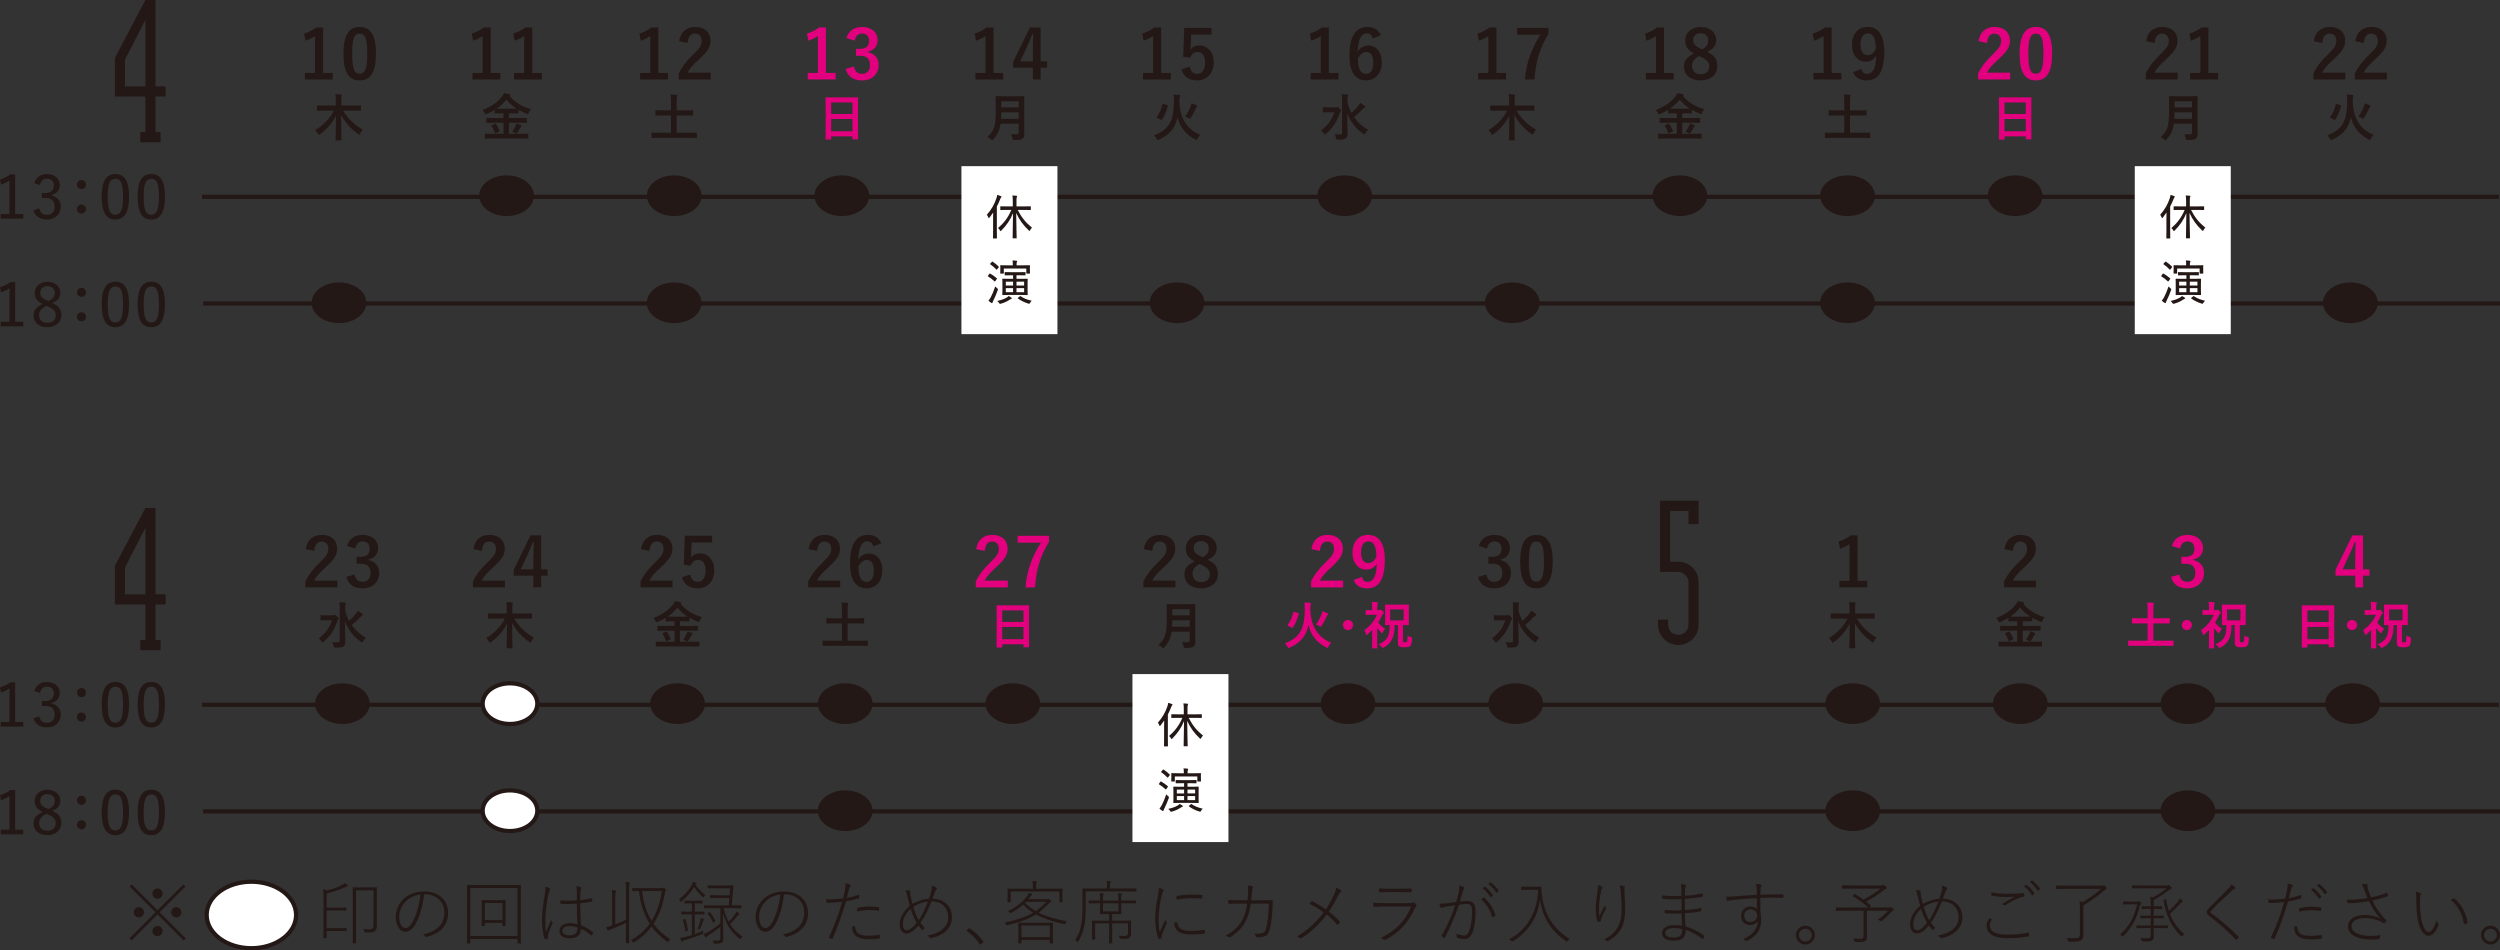 <?xml version="1.0" encoding="UTF-8"?><svg id="_レイヤー_2" xmlns="http://www.w3.org/2000/svg" viewBox="0 0 295.316 112.26"><rect x="0" y="0" width="295.316" height="112.26" fill="#333333" stroke="none"/><defs><style>.cls-1{fill:#231815;}.cls-2{fill:#fff;}.cls-3{fill:#e3007f;}</style></defs><g id="_レイヤー_1-2"><path class="cls-1" d="M18.37,15.602h.6v1.2h-2.4v-1.2h.6v-4.2h-3.6v-4.561l3.6-6.841h1.2v10.201h1.2v1.2h-1.2v4.2ZM17.169,2.353l-2.4,4.681v3.168h2.4V2.353Z"/><rect class="cls-1" x="23.869" y="23.001" width="271.327" height=".5"/><rect class="cls-1" x="23.989" y="35.597" width="271.327" height=".5"/><path class="cls-1" d="M38.167,8.612h1.143v.775h-3.294v-.775h1.199v-4.35c-.304.208-.688.4-1.127.544l-.16-.84c.527-.151.999-.407,1.423-.72h.816v5.365Z"/><path class="cls-1" d="M44.415,6.317c0,2.263-.688,3.183-1.935,3.183-1.255,0-1.911-.903-1.911-3.166s.696-3.15,1.927-3.15,1.919.879,1.919,3.134ZM41.6,6.326c0,1.799.248,2.382.879,2.382.647,0,.903-.591.903-2.382s-.248-2.352-.887-2.352c-.624,0-.896.544-.896,2.352Z"/><path class="cls-1" d="M38.276,13.072c-.546,0-.731.012-.768.012-.066,0-.072-.006-.072-.072v-.485c0-.066.006-.072.072-.072.036,0,.222.013.768.013h1.385v-.57c0-.336,0-.546-.042-.779.228.006.462.018.671.042.054.006.096.03.096.06,0,.055-.03.108-.042.156-.018.065-.024.198-.024.504v.588h1.487c.545,0,.731-.013.768-.013.06,0,.066.006.066.072v.485c0,.066-.006.072-.066.072-.036,0-.222-.012-.768-.012h-1.271c.558.947,1.367,1.703,2.327,2.248-.108.108-.216.252-.306.438-.048.096-.072.144-.114.144-.03,0-.066-.018-.125-.06-.828-.576-1.553-1.35-2.027-2.273,0,1.571.048,2.723.048,2.957,0,.054-.006.06-.072.06h-.552c-.066,0-.072-.006-.072-.06,0-.229.042-1.332.048-2.867-.438.894-1.145,1.655-1.889,2.195-.066.048-.102.065-.132.065-.036,0-.06-.041-.114-.132-.096-.174-.21-.312-.336-.419.87-.48,1.739-1.344,2.213-2.297h-1.157Z"/><path class="cls-1" d="M57.967,8.612h1.143v.775h-3.294v-.775h1.199v-4.35c-.304.208-.688.4-1.127.544l-.16-.84c.527-.151.999-.407,1.423-.72h.816v5.365Z"/><path class="cls-1" d="M62.871,8.612h1.143v.775h-3.294v-.775h1.199v-4.35c-.304.208-.688.4-1.127.544l-.16-.84c.527-.151,1-.407,1.423-.72h.816v5.365Z"/><path class="cls-1" d="M58.106,16.364c-.545,0-.731.012-.768.012-.066,0-.072-.006-.072-.06v-.456c0-.06.006-.065.072-.065.036,0,.222.012.768.012h1.367v-1.308h-1.145c-.57,0-.768.012-.804.012-.066,0-.072-.006-.072-.065v-.45c0-.06.006-.065.072-.065.036,0,.234.012.804.012h1.145v-.552h-.234c-.521,0-.701.006-.737.006-.06,0-.066-.006-.066-.06v-.354c-.288.18-.594.329-.917.474-.066.029-.108.048-.144.048-.042,0-.066-.036-.12-.138-.084-.156-.192-.276-.288-.354,1.091-.432,1.847-.978,2.327-1.613.114-.149.18-.239.24-.396.234.03.474.066.648.126.06.019.108.054.108.096,0,.03-.012.049-.06.084-.012.013-.024.019-.036.024.708.833,1.542,1.289,2.531,1.565-.084.09-.192.258-.258.426-.048.107-.066.149-.114.149-.03,0-.078-.018-.144-.042-.342-.132-.66-.281-.959-.456v.36c0,.054-.006.06-.066.06-.042,0-.222-.006-.744-.006h-.324v.552h1.247c.57,0,.768-.012.804-.012.06,0,.066.006.066.065v.45c0,.084,0,.065-.066.065-.036,0-.234-.012-.804-.012h-1.247v1.308h1.451c.552,0,.737-.012.773-.012.06,0,.066.006.066.065v.456c0,.054-.006.06-.066.06-.036,0-.222-.012-.773-.012h-3.46ZM58.448,14.619c.078-.036.096-.036.138.024.156.228.312.521.426.791.024.061.018.072-.054.108l-.372.186c-.09.036-.096.036-.12-.024-.108-.293-.228-.569-.408-.821-.042-.054-.03-.065.048-.102l.342-.162ZM60.439,12.844c.288,0,.468,0,.582-.006-.462-.294-.863-.642-1.193-1.062-.348.426-.738.773-1.169,1.062.114.006.294.006.582.006h1.2ZM60.9,14.889c.048-.107.09-.203.114-.317.216.06.36.12.503.191.072.036.108.066.108.103,0,.048-.03.065-.072.096-.036.03-.078.078-.138.191-.084.162-.216.391-.318.534-.042.054-.066.078-.096.078-.03,0-.072-.019-.138-.048-.102-.055-.24-.12-.354-.15.162-.216.294-.468.39-.678Z"/><path class="cls-1" d="M77.768,8.612h1.143v.775h-3.294v-.775h1.199v-4.35c-.304.208-.688.4-1.127.544l-.16-.84c.527-.151.999-.407,1.423-.72h.816v5.365Z"/><path class="cls-1" d="M80.225,4.87c.136-1.095.879-1.687,1.879-1.687,1.095,0,1.823.592,1.823,1.646,0,.68-.295,1.191-1.231,2.063-.84.751-1.239,1.199-1.487,1.695h2.743v.799h-3.782v-.711c.36-.752.872-1.424,1.743-2.263.8-.768.976-1.088.976-1.592,0-.535-.312-.848-.8-.848-.503,0-.815.376-.863,1.104l-1-.208Z"/><path class="cls-1" d="M77.774,16.286c-.534,0-.713.012-.75.012-.054,0-.06-.006-.06-.065v-.498c0-.06.006-.065.06-.065.036,0,.216.012.75.012h1.481v-2.045h-.954c-.588,0-.786.012-.822.012-.06,0-.066-.006-.066-.065v-.498c0-.06.006-.066.066-.066.036,0,.234.013.822.013h.954v-.93c0-.408-.006-.672-.048-.941.222.006.492.018.702.042.054.006.096.03.096.072,0,.048-.018.09-.036.132-.03.071-.036.203-.036.684v.941h1.056c.582,0,.779-.013.815-.013.066,0,.072.007.072.066v.498c0,.06-.006.065-.072.065-.036,0-.234-.012-.815-.012h-1.056v2.045h1.577c.534,0,.714-.012.75-.012.054,0,.06.006.06.065v.498c0,.06-.006.065-.06.065-.036,0-.216-.012-.75-.012h-3.736Z"/><path class="cls-3" d="M97.567,8.612h1.143v.775h-3.294v-.775h1.199v-4.35c-.304.208-.688.4-1.127.544l-.16-.84c.527-.151.999-.407,1.423-.72h.816v5.365Z"/><path class="cls-3" d="M99.992,4.503c.232-.863.919-1.319,1.847-1.319,1.111,0,1.831.647,1.831,1.535,0,.72-.432,1.247-1.167,1.375v.056c.824.177,1.288.728,1.288,1.535,0,1.08-.784,1.815-1.951,1.815-1.007,0-1.671-.408-1.943-1.352l.983-.287c.136.615.424.863.952.863.576,0,.936-.384.936-1.031,0-.696-.328-1.104-1.184-1.104h-.464v-.815h.424c.8,0,1.12-.344,1.12-.96,0-.56-.328-.855-.84-.855-.424,0-.768.264-.847.84l-.984-.296Z"/><path class="cls-3" d="M97.586,16.49c-.06,0-.066-.006-.066-.066,0-.042.012-.396.012-2.135v-1.157c0-1.163-.012-1.529-.012-1.565,0-.065.006-.071.066-.071.042,0,.246.012.828.012h2.057c.582,0,.792-.012.828-.012.06,0,.066.006.066.071,0,.036-.012.402-.012,1.386v1.331c0,1.721.012,2.075.012,2.111,0,.06-.006.065-.066.065h-.534c-.06,0-.066-.006-.066-.065v-.294h-2.513v.323c0,.061-.006.066-.066.066h-.534ZM98.186,13.468h2.513v-1.367h-2.513v1.367ZM100.699,15.507v-1.451h-2.513v1.451h2.513Z"/><path class="cls-1" d="M117.368,8.612h1.143v.775h-3.294v-.775h1.199v-4.35c-.304.208-.688.4-1.127.544l-.16-.84c.527-.151.999-.407,1.423-.72h.816v5.365Z"/><path class="cls-1" d="M122.927,7.253h.76v.752h-.76v1.383h-.919v-1.383h-2.327v-.704l1.983-4.054h1.263v4.006ZM122.007,5.91c0-.647.024-1.256.048-1.871h-.112c-.2.527-.432,1.063-.68,1.599l-.751,1.615h1.495v-1.343Z"/><path class="cls-1" d="M120.984,14.602c0,.413.018.869.018,1.199,0,.258-.042.413-.192.558-.156.144-.36.174-.995.174-.186,0-.198.006-.222-.187-.024-.174-.09-.384-.156-.503.258.023.45.029.684.029.144,0,.21-.077.21-.21v-1.049h-2.141c-.114.833-.372,1.301-.863,1.858-.06.066-.09.103-.126.103s-.072-.03-.138-.096c-.126-.126-.288-.223-.432-.282.792-.737.99-1.247.99-3.07v-.882c0-.51-.012-.779-.012-.815,0-.065.006-.072.066-.072.042,0,.24.013.798.013h1.667c.558,0,.75-.013.792-.013.06,0,.066.007.066.072,0,.036-.012.306-.012.815v2.357ZM120.331,14.031v-.762h-2.057c-.006.282-.012.534-.024.762h2.081ZM118.274,11.963v.726h2.057v-.726h-2.057Z"/><path class="cls-1" d="M137.167,8.612h1.143v.775h-3.294v-.775h1.199v-4.35c-.304.208-.688.4-1.127.544l-.16-.84c.527-.151.999-.407,1.423-.72h.816v5.365Z"/><path class="cls-1" d="M143.119,4.087h-2.415l-.048,1.231c-.008.184-.024.399-.048.575.216-.319.592-.527,1.047-.527,1.007,0,1.719.792,1.719,1.999,0,1.287-.8,2.135-1.951,2.135-.959,0-1.639-.432-1.855-1.327l.976-.296c.112.592.424.848.872.848.576,0,.936-.496.936-1.344,0-.791-.328-1.239-.888-1.239-.408,0-.728.248-.863.688l-.832-.119.12-3.423h3.23v.8Z"/><path class="cls-1" d="M139.321,12.034c.084,2.081.989,3.293,2.464,3.886-.138.139-.251.307-.33.468-.048.103-.072.145-.12.145-.03,0-.072-.019-.138-.054-1.109-.594-1.823-1.434-2.099-2.663-.042.222-.09.42-.156.6-.336.972-.996,1.596-2.039,2.081-.072.03-.114.048-.144.048-.048,0-.072-.036-.12-.138-.078-.162-.192-.306-.324-.414,1.151-.438,1.763-1.014,2.087-1.949.174-.485.264-1.247.264-2.164,0-.342-.012-.516-.042-.714.204.006.468.024.672.042.066.012.108.048.108.084,0,.042-.018.072-.042.12-.018.054-.036.149-.042.438v.186ZM137.888,12.418c.078.024.084.036.066.097-.174.636-.384,1.157-.696,1.612-.036.049-.06.049-.132.019l-.432-.216c-.084-.042-.084-.066-.048-.114.312-.378.54-.917.666-1.493.018-.065.03-.065.114-.042l.462.138ZM140.652,12.538c.06-.162.084-.246.096-.342.192.066.432.156.587.229.084.042.102.065.102.102s-.012.06-.054.096-.09.096-.132.192c-.156.348-.335.707-.593,1.091-.054.084-.078.126-.114.126-.03,0-.072-.023-.144-.071-.132-.078-.264-.145-.408-.192.294-.408.546-.899.66-1.229Z"/><path class="cls-1" d="M156.968,8.612h1.143v.775h-3.294v-.775h1.199v-4.35c-.304.208-.688.4-1.127.544l-.16-.84c.527-.151.999-.407,1.423-.72h.816v5.365Z"/><path class="cls-1" d="M162.135,4.543c-.096-.448-.352-.6-.64-.6-.728,0-1.071.76-1.104,2.158.28-.479.736-.72,1.248-.72.943,0,1.591.744,1.591,1.976,0,1.319-.768,2.143-1.863,2.143-1.175,0-1.959-.863-1.959-2.927,0-2.414.815-3.39,2.111-3.39.808,0,1.319.352,1.591.999l-.976.36ZM161.36,8.732c.56,0,.863-.456.863-1.344,0-.815-.288-1.239-.823-1.239-.4,0-.752.272-1,.776,0,1.287.384,1.807.959,1.807Z"/><path class="cls-1" d="M157.754,12.683c.072,0,.108-.007.144-.024.03-.012.048-.03.072-.03.048,0,.12.036.252.181.162.161.192.203.192.27,0,.048-.018.078-.06.12s-.072.077-.12.216c-.294.894-.797,1.715-1.601,2.393-.066.054-.102.084-.132.084-.036,0-.066-.036-.12-.12-.102-.162-.216-.275-.335-.359.803-.594,1.289-1.271,1.577-2.147h-.672c-.444,0-.588.012-.624.012-.06,0-.066-.006-.066-.065v-.474c0-.061.006-.066.066-.066.036,0,.18.013.624.013h.804ZM159.169,12.089c.096.438.258.857.468,1.247.33-.288.57-.534.833-.869.09-.108.144-.192.204-.318.21.126.377.24.51.348.066.054.084.078.084.12,0,.048-.036.078-.084.102-.072.036-.168.114-.318.271-.222.246-.528.527-.917.846.456.647,1.043,1.169,1.679,1.486-.12.108-.24.258-.335.438-.048.084-.072.126-.108.126-.03,0-.072-.024-.144-.072-.833-.569-1.559-1.469-1.901-2.44.006.875.048,1.871.048,2.44,0,.258-.06.438-.24.552-.144.102-.408.132-.882.138-.18,0-.186.006-.234-.18-.048-.192-.12-.36-.198-.462.186.019.396.024.594.019.21-.007.3-.055.3-.192v-3.868c0-.312-.006-.479-.042-.684.216.006.462.013.66.036.06.006.102.036.102.066,0,.06-.03.107-.042.155-.024.078-.036.198-.036.42v.276Z"/><path class="cls-1" d="M176.768,8.612h1.143v.775h-3.294v-.775h1.199v-4.35c-.304.208-.688.4-1.127.544l-.16-.84c.527-.151.999-.407,1.423-.72h.816v5.365Z"/><path class="cls-1" d="M182.919,3.999c-1.016,1.639-1.511,3.238-1.655,5.389h-1.127c.176-2.135.839-3.718,1.815-5.285h-2.743v-.815h3.71v.712Z"/><path class="cls-1" d="M176.877,13.072c-.546,0-.731.012-.768.012-.066,0-.072-.006-.072-.072v-.485c0-.066.006-.072.072-.072.036,0,.222.013.768.013h1.385v-.57c0-.336,0-.546-.042-.779.228.006.462.018.671.042.054.006.096.03.096.06,0,.055-.03.108-.042.156-.018.065-.024.198-.024.504v.588h1.487c.545,0,.731-.013.768-.013.06,0,.066.006.066.072v.485c0,.066-.006.072-.066.072-.036,0-.222-.012-.768-.012h-1.271c.558.947,1.367,1.703,2.327,2.248-.108.108-.216.252-.306.438-.048.096-.072.144-.114.144-.03,0-.066-.018-.125-.06-.828-.576-1.553-1.35-2.027-2.273,0,1.571.048,2.723.048,2.957,0,.054-.006.06-.072.06h-.552c-.066,0-.072-.006-.072-.06,0-.229.042-1.332.048-2.867-.438.894-1.145,1.655-1.889,2.195-.066.048-.102.065-.132.065-.036,0-.06-.041-.114-.132-.096-.174-.21-.312-.336-.419.87-.48,1.739-1.344,2.213-2.297h-1.157Z"/><path class="cls-1" d="M196.568,8.612h1.143v.775h-3.294v-.775h1.199v-4.35c-.304.208-.688.4-1.127.544l-.16-.84c.527-.151.999-.407,1.423-.72h.816v5.365Z"/><path class="cls-1" d="M202.863,7.805c0,1.016-.776,1.695-1.967,1.695-1.208,0-1.975-.632-1.975-1.663,0-.704.368-1.119,1.184-1.52-.76-.392-1.04-.879-1.04-1.559,0-.88.728-1.575,1.823-1.575,1.08,0,1.839.64,1.839,1.543,0,.655-.352,1.096-1.071,1.392.88.415,1.208.896,1.208,1.687ZM200.712,6.621c-.568.312-.839.641-.839,1.152,0,.591.392.991,1.015.991.632,0,1.023-.353,1.023-.928,0-.479-.232-.752-.967-1.104l-.232-.112ZM201.063,5.83c.536-.28.72-.592.72-1.063,0-.52-.384-.848-.896-.848-.52,0-.879.312-.879.832,0,.415.2.68.832.976l.224.104Z"/><path class="cls-1" d="M196.707,16.364c-.545,0-.731.012-.768.012-.066,0-.072-.006-.072-.06v-.456c0-.06.006-.065.072-.065.036,0,.222.012.768.012h1.367v-1.308h-1.145c-.57,0-.768.012-.804.012-.066,0-.072-.006-.072-.065v-.45c0-.06.006-.065.072-.065.036,0,.234.012.804.012h1.145v-.552h-.234c-.521,0-.701.006-.737.006-.06,0-.066-.006-.066-.06v-.354c-.288.18-.594.329-.917.474-.066.029-.108.048-.144.048-.042,0-.066-.036-.12-.138-.084-.156-.192-.276-.288-.354,1.091-.432,1.847-.978,2.327-1.613.114-.149.18-.239.24-.396.234.03.474.066.648.126.06.019.108.054.108.096,0,.03-.012.049-.06.084-.012.013-.024.019-.036.024.708.833,1.542,1.289,2.531,1.565-.084.09-.192.258-.258.426-.048.107-.066.149-.114.149-.03,0-.078-.018-.144-.042-.342-.132-.66-.281-.959-.456v.36c0,.054-.006.06-.066.06-.042,0-.222-.006-.744-.006h-.324v.552h1.247c.57,0,.768-.012.804-.012.06,0,.066.006.066.065v.45c0,.084,0,.065-.066.065-.036,0-.234-.012-.804-.012h-1.247v1.308h1.451c.552,0,.737-.012.773-.012.06,0,.066.006.066.065v.456c0,.054-.006.06-.066.06-.036,0-.222-.012-.773-.012h-3.46ZM197.048,14.619c.078-.036.096-.036.138.024.156.228.312.521.426.791.024.061.018.072-.054.108l-.372.186c-.09.036-.096.036-.12-.024-.108-.293-.228-.569-.408-.821-.042-.054-.03-.065.048-.102l.342-.162ZM199.04,12.844c.288,0,.468,0,.582-.006-.462-.294-.863-.642-1.193-1.062-.348.426-.738.773-1.169,1.062.114.006.294.006.582.006h1.2ZM199.501,14.889c.048-.107.09-.203.114-.317.216.06.36.12.503.191.072.036.108.066.108.103,0,.048-.03.065-.072.096-.036.03-.078.078-.138.191-.084.162-.216.391-.318.534-.042.054-.066.078-.096.078-.03,0-.072-.019-.138-.048-.102-.055-.24-.12-.354-.15.162-.216.294-.468.39-.678Z"/><path class="cls-1" d="M216.368,8.612h1.143v.775h-3.294v-.775h1.199v-4.35c-.304.208-.688.4-1.127.544l-.16-.84c.527-.151.999-.407,1.423-.72h.816v5.365Z"/><path class="cls-1" d="M219.88,8.148c.112.408.304.584.64.584.68,0,1.072-.576,1.111-2.175-.264.496-.688.728-1.247.728-.928,0-1.623-.76-1.623-1.967,0-1.319.72-2.135,1.839-2.135,1.208,0,1.983.871,1.983,2.926,0,2.439-.768,3.391-2.079,3.391-.832,0-1.359-.328-1.607-.983l.983-.368ZM220.64,3.951c-.592,0-.863.512-.863,1.343,0,.776.328,1.224.839,1.224.44,0,.751-.271.967-.768-.008-1.191-.288-1.799-.943-1.799Z"/><path class="cls-1" d="M216.375,16.286c-.534,0-.713.012-.75.012-.054,0-.06-.006-.06-.065v-.498c0-.06.006-.065.06-.065.036,0,.216.012.75.012h1.481v-2.045h-.954c-.588,0-.786.012-.822.012-.06,0-.066-.006-.066-.065v-.498c0-.06.006-.066.066-.066.036,0,.234.013.822.013h.954v-.93c0-.408-.006-.672-.048-.941.222.006.492.018.702.042.054.006.096.03.096.072,0,.048-.018.09-.036.132-.03.071-.036.203-.036.684v.941h1.056c.582,0,.779-.013.815-.013.066,0,.072.007.072.066v.498c0,.06-.006.065-.072.065-.036,0-.234-.012-.815-.012h-1.056v2.045h1.577c.534,0,.714-.012.75-.012.054,0,.06.006.06.065v.498c0,.06-.006.065-.06.065-.036,0-.216-.012-.75-.012h-3.736Z"/><path class="cls-3" d="M233.721,4.87c.136-1.095.879-1.687,1.879-1.687,1.095,0,1.823.592,1.823,1.646,0,.68-.296,1.191-1.231,2.063-.84.751-1.239,1.199-1.487,1.695h2.743v.799h-3.782v-.711c.36-.752.872-1.424,1.743-2.263.799-.768.976-1.088.976-1.592,0-.535-.312-.848-.8-.848-.503,0-.815.376-.863,1.104l-1-.208Z"/><path class="cls-3" d="M242.415,6.317c0,2.263-.688,3.183-1.935,3.183-1.255,0-1.911-.903-1.911-3.166s.696-3.15,1.927-3.15,1.919.879,1.919,3.134ZM239.601,6.326c0,1.799.248,2.382.879,2.382.647,0,.903-.591.903-2.382s-.248-2.352-.887-2.352c-.624,0-.896.544-.896,2.352Z"/><path class="cls-3" d="M236.187,16.49c-.06,0-.066-.006-.066-.066,0-.042.012-.396.012-2.135v-1.157c0-1.163-.012-1.529-.012-1.565,0-.065.006-.071.066-.071.042,0,.246.012.828.012h2.057c.582,0,.792-.012.828-.012.06,0,.066.006.066.071,0,.036-.012.402-.012,1.386v1.331c0,1.721.012,2.075.012,2.111,0,.06-.006.065-.066.065h-.534c-.06,0-.066-.006-.066-.065v-.294h-2.513v.323c0,.061-.006.066-.066.066h-.534ZM236.787,13.468h2.513v-1.367h-2.513v1.367ZM239.299,15.507v-1.451h-2.513v1.451h2.513Z"/><path class="cls-1" d="M253.521,4.87c.136-1.095.879-1.687,1.879-1.687,1.095,0,1.823.592,1.823,1.646,0,.68-.296,1.191-1.231,2.063-.84.751-1.239,1.199-1.487,1.695h2.743v.799h-3.782v-.711c.36-.752.872-1.424,1.743-2.263.799-.768.976-1.088.976-1.592,0-.535-.312-.848-.8-.848-.503,0-.815.376-.863,1.104l-1-.208Z"/><path class="cls-1" d="M260.872,8.612h1.143v.775h-3.294v-.775h1.199v-4.35c-.304.208-.688.4-1.127.544l-.16-.84c.527-.151,1-.407,1.423-.72h.816v5.365Z"/><path class="cls-1" d="M259.585,14.602c0,.413.018.869.018,1.199,0,.258-.042.413-.192.558-.156.144-.36.174-.995.174-.186,0-.198.006-.222-.187-.024-.174-.09-.384-.156-.503.258.023.45.029.684.029.144,0,.21-.077.21-.21v-1.049h-2.141c-.114.833-.372,1.301-.863,1.858-.06.066-.09.103-.126.103s-.072-.03-.138-.096c-.126-.126-.288-.223-.432-.282.792-.737.99-1.247.99-3.07v-.882c0-.51-.012-.779-.012-.815,0-.065.006-.072.066-.072.042,0,.24.013.798.013h1.667c.558,0,.75-.013.792-.013.06,0,.066.007.066.072,0,.036-.012.306-.012.815v2.357ZM258.932,14.031v-.762h-2.057c-.006.282-.012.534-.024.762h2.081ZM256.875,11.963v.726h2.057v-.726h-2.057Z"/><path class="cls-1" d="M273.322,4.87c.136-1.095.879-1.687,1.879-1.687,1.095,0,1.823.592,1.823,1.646,0,.68-.296,1.191-1.231,2.063-.84.751-1.239,1.199-1.487,1.695h2.743v.799h-3.782v-.711c.36-.752.872-1.424,1.743-2.263.799-.768.976-1.088.976-1.592,0-.535-.312-.848-.8-.848-.503,0-.815.376-.863,1.104l-1-.208Z"/><path class="cls-1" d="M278.226,4.87c.136-1.095.879-1.687,1.879-1.687,1.095,0,1.823.592,1.823,1.646,0,.68-.295,1.191-1.231,2.063-.84.751-1.239,1.199-1.487,1.695h2.743v.799h-3.782v-.711c.36-.752.872-1.424,1.743-2.263.8-.768.976-1.088.976-1.592,0-.535-.312-.848-.8-.848-.503,0-.815.376-.863,1.104l-1-.208Z"/><path class="cls-1" d="M277.922,12.034c.084,2.081.989,3.293,2.464,3.886-.138.139-.251.307-.33.468-.048.103-.072.145-.12.145-.03,0-.072-.019-.138-.054-1.109-.594-1.823-1.434-2.099-2.663-.042.222-.09.42-.156.6-.336.972-.996,1.596-2.039,2.081-.072.03-.114.048-.144.048-.048,0-.072-.036-.12-.138-.078-.162-.192-.306-.324-.414,1.151-.438,1.763-1.014,2.087-1.949.174-.485.264-1.247.264-2.164,0-.342-.012-.516-.042-.714.204.006.468.024.672.042.066.012.108.048.108.084,0,.042-.018.072-.042.12-.018.054-.036.149-.042.438v.186ZM276.489,12.418c.078.024.084.036.066.097-.174.636-.384,1.157-.696,1.612-.036.049-.06.049-.132.019l-.432-.216c-.084-.042-.084-.066-.048-.114.312-.378.54-.917.666-1.493.018-.065.03-.065.114-.042l.462.138ZM279.253,12.538c.06-.162.084-.246.096-.342.192.066.432.156.587.229.084.042.102.065.102.102s-.012.06-.054.096-.09.096-.132.192c-.156.348-.335.707-.593,1.091-.054.084-.078.126-.114.126-.03,0-.072-.023-.144-.071-.132-.078-.264-.145-.408-.192.294-.408.546-.899.66-1.229Z"/><path class="cls-1" d="M1.793,25.278h.959v.553H.084v-.553h1.03v-3.957c-.266.203-.603.35-.995.49l-.119-.603c.448-.141.854-.336,1.212-.609h.581v4.679Z"/><path class="cls-1" d="M4.039,21.636c.21-.687.756-1.078,1.527-1.078.875,0,1.499.546,1.499,1.288,0,.617-.378,1.065-.988,1.185v.056c.68.147,1.1.638,1.1,1.316,0,.903-.665,1.527-1.611,1.527-.826,0-1.379-.337-1.618-1.086l.679-.231c.147.547.434.764.938.764.546,0,.89-.364.89-.967,0-.644-.336-1.022-1.106-1.022h-.399v-.581h.357c.722,0,1.051-.329,1.051-.896,0-.519-.329-.799-.805-.799-.406,0-.75.238-.833.743l-.68-.218Z"/><path class="cls-1" d="M10.159,21.812c0,.301-.231.532-.539.532-.301,0-.532-.231-.532-.532,0-.295.231-.54.532-.54.308,0,.539.245.539.54ZM10.159,24.696c0,.315-.231.54-.539.54-.301,0-.532-.225-.532-.54,0-.287.231-.532.532-.532.308,0,.539.245.539.532Z"/><path class="cls-1" d="M15.248,23.219c0,1.898-.574,2.711-1.625,2.711-1.058,0-1.611-.799-1.611-2.696s.574-2.676,1.625-2.676,1.611.771,1.611,2.661ZM12.726,23.226c0,1.59.273,2.144.896,2.144s.911-.554.911-2.144-.273-2.107-.896-2.107c-.617,0-.911.518-.911,2.107Z"/><path class="cls-1" d="M19.49,23.219c0,1.898-.574,2.711-1.625,2.711-1.058,0-1.611-.799-1.611-2.696s.574-2.676,1.625-2.676,1.611.771,1.611,2.661ZM16.968,23.226c0,1.59.273,2.144.896,2.144s.911-.554.911-2.144-.273-2.107-.896-2.107c-.617,0-.911.518-.911,2.107Z"/><path class="cls-1" d="M1.793,38.003h.959v.553H.084v-.553h1.03v-3.957c-.266.203-.603.35-.995.49l-.119-.603c.448-.141.854-.336,1.212-.609h.581v4.679Z"/><path class="cls-1" d="M7.247,37.226c0,.84-.687,1.429-1.653,1.429-.988,0-1.632-.547-1.632-1.408,0-.616.33-.98,1.065-1.338-.68-.329-.932-.735-.932-1.316,0-.729.624-1.31,1.506-1.31.869,0,1.52.546,1.52,1.288,0,.567-.273.946-.946,1.219.792.351,1.072.764,1.072,1.437ZM5.488,36.14c-.609.294-.868.603-.868,1.064,0,.581.35.925.974.925.602,0,.987-.329.987-.89,0-.448-.189-.722-.911-1.022l-.182-.077ZM5.72,35.565c.574-.259.75-.547.75-.974,0-.483-.364-.784-.869-.784s-.848.301-.848.784c0,.393.147.63.785.896l.182.077Z"/><path class="cls-1" d="M10.159,34.536c0,.301-.231.532-.539.532-.301,0-.532-.231-.532-.532,0-.295.231-.54.532-.54.308,0,.539.245.539.54ZM10.159,37.421c0,.315-.231.54-.539.54-.301,0-.532-.225-.532-.54,0-.287.231-.532.532-.532.308,0,.539.245.539.532Z"/><path class="cls-1" d="M15.248,35.943c0,1.898-.574,2.711-1.625,2.711-1.058,0-1.611-.799-1.611-2.696s.574-2.676,1.625-2.676,1.611.771,1.611,2.661ZM12.726,35.95c0,1.59.273,2.144.896,2.144s.911-.554.911-2.144-.273-2.107-.896-2.107c-.617,0-.911.518-.911,2.107Z"/><path class="cls-1" d="M19.49,35.943c0,1.898-.574,2.711-1.625,2.711-1.058,0-1.611-.799-1.611-2.696s.574-2.676,1.625-2.676,1.611.771,1.611,2.661ZM16.968,35.95c0,1.59.273,2.144.896,2.144s.911-.554.911-2.144-.273-2.107-.896-2.107c-.617,0-.911.518-.911,2.107Z"/><ellipse class="cls-1" cx="59.841" cy="23.12" rx="3.231" ry="2.403"/><ellipse class="cls-1" cx="79.641" cy="23.12" rx="3.231" ry="2.403"/><ellipse class="cls-1" cx="99.441" cy="23.12" rx="3.231" ry="2.403"/><ellipse class="cls-1" cx="158.841" cy="23.12" rx="3.231" ry="2.403"/><ellipse class="cls-1" cx="198.442" cy="23.12" rx="3.231" ry="2.403"/><ellipse class="cls-1" cx="218.242" cy="23.12" rx="3.231" ry="2.403"/><ellipse class="cls-1" cx="238.042" cy="23.12" rx="3.231" ry="2.403"/><ellipse class="cls-1" cx="40.041" cy="35.767" rx="3.231" ry="2.403"/><ellipse class="cls-1" cx="79.641" cy="35.767" rx="3.231" ry="2.403"/><ellipse class="cls-1" cx="139.041" cy="35.767" rx="3.231" ry="2.403"/><ellipse class="cls-1" cx="178.641" cy="35.767" rx="3.231" ry="2.403"/><ellipse class="cls-1" cx="218.242" cy="35.767" rx="3.231" ry="2.403"/><ellipse class="cls-1" cx="277.642" cy="35.767" rx="3.231" ry="2.403"/><rect class="cls-2" x="113.572" y="19.628" width="11.339" height="19.843"/><path class="cls-1" d="M117.309,25.869c0-.21.006-.494.012-.761-.131.198-.278.397-.432.591-.034.039-.057.062-.085.062-.023,0-.04-.022-.062-.079-.045-.125-.108-.238-.17-.312.528-.596.903-1.243,1.135-1.958.045-.136.074-.267.085-.392.159.04.307.091.438.147.051.022.074.04.074.074s-.017.057-.051.085c-.04.028-.062.085-.113.222-.114.289-.239.573-.386.851v2.839c0,.584.011.852.011.88,0,.045-.005.051-.051.051h-.363c-.045,0-.051-.006-.051-.051,0-.034.011-.296.011-.88v-1.368ZM119.001,24.796c-.574,0-.761.012-.789.012-.045,0-.051-.006-.051-.051v-.329c0-.052.006-.058.051-.058.028,0,.215.012.789.012h.636v-.557c0-.352-.012-.545-.045-.737.17.006.335.017.471.034.051.005.08.028.08.051,0,.051-.017.073-.034.113-.029.068-.034.182-.034.528v.567h.852c.567,0,.76-.012.794-.012.04,0,.045.006.045.058v.329c0,.045-.006.051-.045.051-.034,0-.227-.012-.794-.012h-.71c.46.88.88,1.437,1.692,2.101-.091.085-.153.17-.216.289-.034.062-.051.091-.08.091-.022,0-.051-.022-.097-.062-.664-.636-1.106-1.243-1.476-2.06.011,1.367.057,2.844.057,2.945,0,.051-.005.057-.057.057h-.369c-.045,0-.051-.006-.051-.057,0-.102.034-1.566.045-2.917-.318.788-.761,1.43-1.379,2.055-.04.045-.068.067-.091.067-.023,0-.045-.028-.074-.091-.062-.113-.131-.192-.227-.272.653-.556,1.198-1.237,1.572-2.146h-.465Z"/><path class="cls-1" d="M116.878,32.341c.028-.04.051-.046.096-.018.261.153.517.324.772.551.034.034.028.04-.012.103l-.159.227c-.028.034-.045.052-.062.052-.011,0-.023-.006-.04-.023-.244-.232-.483-.414-.755-.578-.017-.018-.028-.028-.028-.04,0-.018.011-.034.028-.057l.159-.216ZM117.792,34.061c.068.051.097.068.097.107,0,.023-.011.058-.028.108-.142.414-.329.846-.522,1.226-.051.097-.085.182-.096.233-.011.045-.034.073-.068.073-.028,0-.057-.011-.091-.034-.091-.062-.204-.147-.323-.249.108-.143.21-.284.284-.432.176-.341.335-.704.517-1.255.057.068.142.147.232.222ZM117.162,30.938c.045-.051.057-.051.102-.022.244.159.483.346.704.573.017.017.028.028.028.046,0,.017-.011.033-.034.062l-.176.216c-.023.028-.04.046-.057.046-.012,0-.029-.012-.045-.028-.216-.238-.477-.454-.704-.607-.017-.018-.028-.022-.028-.04,0-.011.011-.028.034-.057l.176-.188ZM119.472,35.156c.045.034.057.057.057.079,0,.028-.023.046-.057.057-.051.018-.114.058-.188.103-.312.21-.619.352-1.067.482q-.13.04-.204-.085c-.062-.103-.142-.193-.21-.244.459-.097.834-.228,1.129-.409.08-.045.153-.102.216-.176.136.068.238.137.324.193ZM118.581,32.262c0,.051-.005.057-.051.057h-.318c-.051,0-.057-.006-.057-.057,0-.034.012-.086.012-.494v-.143c0-.142-.012-.21-.012-.243,0-.046.006-.052.057-.052.034,0,.232.012.789.012h.641v-.046c0-.238-.005-.386-.04-.533.17.006.324.017.465.034.051.006.085.028.085.057,0,.04-.017.068-.034.107-.028.058-.034.125-.034.335v.046h.732c.556,0,.76-.012.794-.012.051,0,.057.006.057.052,0,.033-.011.102-.011.215v.171c0,.408.011.465.011.494,0,.051-.005.057-.057.057h-.318c-.051,0-.057-.006-.057-.057v-.545h-2.657v.545ZM120.386,32.153c.505,0,.67-.012.704-.012.045,0,.051.006.051.052v.278c0,.051-.005.057-.051.057-.034,0-.199-.012-.704-.012h-.312v.42h.517c.533,0,.715-.011.755-.011.045,0,.051.005.051.051,0,.034-.011.17-.011.527v.778c0,.357.011.493.011.522,0,.045-.005.051-.051.051-.04,0-.222-.012-.755-.012h-1.379c-.54,0-.727.012-.761.012-.045,0-.051-.006-.051-.051,0-.034.012-.165.012-.522v-.778c0-.357-.012-.487-.012-.527,0-.046.006-.051.051-.051.034,0,.221.011.761.011h.459v-.42h-.238c-.505,0-.664.012-.698.012-.051,0-.057-.006-.057-.057v-.278c0-.046.006-.052.057-.052.034,0,.193.012.698.012h.954ZM119.67,33.726v-.454h-.857v.454h.857ZM119.67,34.515v-.477h-.857v.477h.857ZM120.074,33.271v.454h.902v-.454h-.902ZM120.976,34.038h-.902v.477h.902v-.477ZM120.454,35.015c.051-.04.074-.052.113-.023.352.25.761.409,1.306.534-.074.067-.142.153-.193.244-.045.085-.068.113-.108.113-.023,0-.057-.012-.102-.022-.438-.131-.852-.329-1.232-.607-.028-.023-.034-.034.028-.085l.188-.153Z"/><rect class="cls-2" x="252.173" y="19.628" width="11.339" height="19.843"/><path class="cls-1" d="M255.91,25.869c0-.21.006-.494.012-.761-.131.198-.278.397-.432.591-.034.039-.057.062-.085.062-.023,0-.04-.022-.062-.079-.045-.125-.108-.238-.17-.312.528-.596.903-1.243,1.135-1.958.045-.136.074-.267.085-.392.159.04.307.091.438.147.051.022.074.04.074.074s-.017.057-.051.085c-.04.028-.062.085-.113.222-.114.289-.239.573-.386.851v2.839c0,.584.011.852.011.88,0,.045-.005.051-.051.051h-.363c-.045,0-.051-.006-.051-.051,0-.034.011-.296.011-.88v-1.368ZM257.602,24.796c-.574,0-.761.012-.789.012-.045,0-.051-.006-.051-.051v-.329c0-.052.006-.058.051-.058.028,0,.215.012.789.012h.636v-.557c0-.352-.012-.545-.045-.737.17.006.335.017.471.034.051.005.08.028.08.051,0,.051-.017.073-.034.113-.029.068-.034.182-.034.528v.567h.852c.567,0,.76-.012.794-.012.04,0,.045.006.045.058v.329c0,.045-.006.051-.045.051-.034,0-.227-.012-.794-.012h-.71c.46.88.88,1.437,1.692,2.101-.091.085-.153.17-.216.289-.034.062-.051.091-.08.091-.022,0-.051-.022-.097-.062-.664-.636-1.106-1.243-1.476-2.06.011,1.367.057,2.844.057,2.945,0,.051-.005.057-.057.057h-.369c-.045,0-.051-.006-.051-.057,0-.102.034-1.566.045-2.917-.318.788-.761,1.43-1.379,2.055-.04.045-.068.067-.091.067-.023,0-.045-.028-.074-.091-.062-.113-.131-.192-.227-.272.653-.556,1.198-1.237,1.572-2.146h-.465Z"/><path class="cls-1" d="M255.479,32.341c.028-.04.051-.046.096-.018.261.153.517.324.772.551.034.034.028.04-.012.103l-.159.227c-.028.034-.045.052-.062.052-.011,0-.023-.006-.04-.023-.244-.232-.483-.414-.755-.578-.017-.018-.028-.028-.028-.04,0-.018.011-.034.028-.057l.159-.216ZM256.392,34.061c.068.051.097.068.097.107,0,.023-.011.058-.028.108-.142.414-.329.846-.522,1.226-.051.097-.085.182-.096.233-.011.045-.034.073-.068.073-.028,0-.057-.011-.091-.034-.091-.062-.204-.147-.323-.249.108-.143.21-.284.284-.432.176-.341.335-.704.517-1.255.057.068.142.147.232.222ZM255.762,30.938c.045-.051.057-.051.102-.022.244.159.483.346.704.573.017.017.028.028.028.046,0,.017-.011.033-.034.062l-.176.216c-.023.028-.04.046-.057.046-.012,0-.029-.012-.045-.028-.216-.238-.477-.454-.704-.607-.017-.018-.028-.022-.028-.04,0-.011.011-.028.034-.057l.176-.188ZM258.073,35.156c.045.034.057.057.057.079,0,.028-.023.046-.057.057-.051.018-.114.058-.188.103-.312.21-.619.352-1.067.482q-.13.04-.204-.085c-.062-.103-.142-.193-.21-.244.459-.097.834-.228,1.129-.409.08-.045.153-.102.216-.176.136.068.238.137.324.193ZM257.181,32.262c0,.051-.005.057-.051.057h-.318c-.051,0-.057-.006-.057-.057,0-.034.012-.086.012-.494v-.143c0-.142-.012-.21-.012-.243,0-.046.006-.052.057-.052.034,0,.232.012.789.012h.641v-.046c0-.238-.005-.386-.04-.533.17.006.324.017.465.034.051.006.085.028.085.057,0,.04-.017.068-.034.107-.028.058-.034.125-.034.335v.046h.732c.556,0,.76-.012.794-.012.051,0,.057.006.057.052,0,.033-.011.102-.011.215v.171c0,.408.011.465.011.494,0,.051-.005.057-.057.057h-.318c-.051,0-.057-.006-.057-.057v-.545h-2.657v.545ZM258.986,32.153c.505,0,.67-.012.704-.012.045,0,.051.006.051.052v.278c0,.051-.005.057-.051.057-.034,0-.199-.012-.704-.012h-.312v.42h.517c.533,0,.715-.011.755-.011.045,0,.051.005.051.051,0,.034-.011.17-.011.527v.778c0,.357.011.493.011.522,0,.045-.005.051-.051.051-.04,0-.222-.012-.755-.012h-1.379c-.54,0-.727.012-.761.012-.045,0-.051-.006-.051-.051,0-.034.012-.165.012-.522v-.778c0-.357-.012-.487-.012-.527,0-.046.006-.051.051-.051.034,0,.221.011.761.011h.459v-.42h-.238c-.505,0-.664.012-.698.012-.051,0-.057-.006-.057-.057v-.278c0-.046.006-.052.057-.052.034,0,.193.012.698.012h.954ZM258.271,33.726v-.454h-.857v.454h.857ZM258.271,34.515v-.477h-.857v.477h.857ZM258.674,33.271v.454h.902v-.454h-.902ZM259.577,34.038h-.902v.477h.902v-.477ZM259.055,35.015c.051-.04.074-.052.113-.023.352.25.761.409,1.306.534-.074.067-.142.153-.193.244-.045.085-.068.113-.108.113-.023,0-.057-.012-.102-.022-.438-.131-.852-.329-1.232-.607-.028-.023-.034-.034.028-.085l.188-.153Z"/><path class="cls-1" d="M18.37,75.602h.6v1.2h-2.4v-1.2h.6v-4.2h-3.6v-4.561l3.6-6.841h1.2v10.201h1.2v1.2h-1.2v4.2ZM17.169,62.353l-2.4,4.681v3.168h2.4v-7.849Z"/><path class="cls-1" d="M199.452,60.351h-2.16v6.001h.96c1.32,0,2.4,1.08,2.4,2.4v5.04c0,1.32-1.08,2.4-2.4,2.4s-2.4-1.08-2.4-2.4v-.6h1.2v.6c0,.672.528,1.2,1.2,1.2s1.2-.528,1.2-1.2v-5.04c0-.601-.6-1.2-1.2-1.2h-2.161v-8.401h4.561v2.761h-1.2v-1.561Z"/><rect class="cls-1" x="23.869" y="83.001" width="271.327" height=".5"/><rect class="cls-1" x="23.989" y="95.597" width="271.327" height=".5"/><path class="cls-1" d="M36.122,64.87c.136-1.095.879-1.687,1.879-1.687,1.095,0,1.823.592,1.823,1.646,0,.68-.296,1.191-1.231,2.063-.84.751-1.239,1.199-1.487,1.695h2.743v.799h-3.782v-.711c.36-.752.872-1.424,1.743-2.263.799-.768.976-1.088.976-1.592,0-.535-.312-.848-.8-.848-.503,0-.815.376-.863,1.104l-1-.208Z"/><path class="cls-1" d="M40.993,64.503c.232-.863.919-1.319,1.847-1.319,1.111,0,1.831.647,1.831,1.535,0,.72-.432,1.247-1.167,1.375v.056c.824.177,1.288.728,1.288,1.535,0,1.08-.784,1.815-1.951,1.815-1.007,0-1.671-.408-1.943-1.352l.983-.287c.136.615.424.863.952.863.576,0,.936-.384.936-1.031,0-.696-.328-1.104-1.184-1.104h-.464v-.815h.424c.8,0,1.12-.344,1.12-.96,0-.56-.328-.855-.84-.855-.424,0-.768.264-.847.84l-.984-.296Z"/><path class="cls-1" d="M39.355,72.683c.072,0,.108-.007.144-.024.03-.012.048-.03.072-.03.048,0,.12.036.252.181.162.161.192.203.192.27,0,.048-.018.078-.06.12s-.072.077-.12.216c-.294.894-.797,1.715-1.601,2.393-.066.054-.102.084-.132.084-.036,0-.066-.036-.12-.12-.102-.162-.216-.275-.335-.359.803-.594,1.289-1.271,1.577-2.147h-.672c-.444,0-.588.012-.624.012-.06,0-.066-.006-.066-.065v-.474c0-.061.006-.066.066-.066.036,0,.18.013.624.013h.804ZM40.77,72.089c.096.438.258.857.468,1.247.33-.288.57-.534.833-.869.09-.108.144-.192.204-.318.21.126.377.24.51.348.066.054.084.078.084.12,0,.048-.036.078-.084.102-.072.036-.168.114-.318.271-.222.246-.528.527-.917.846.456.647,1.043,1.169,1.679,1.486-.12.108-.24.258-.335.438-.048.084-.072.126-.108.126-.03,0-.072-.024-.144-.072-.833-.569-1.559-1.469-1.901-2.44.006.875.048,1.871.048,2.44,0,.258-.06.438-.24.552-.144.102-.408.132-.882.138-.18,0-.186.006-.234-.18-.048-.192-.12-.36-.198-.462.186.019.396.024.594.019.21-.007.3-.055.3-.192v-3.868c0-.312-.006-.479-.042-.684.216.006.462.013.66.036.06.006.102.036.102.066,0,.06-.03.107-.042.155-.024.078-.036.198-.036.42v.276Z"/><path class="cls-1" d="M55.922,64.87c.136-1.095.879-1.687,1.879-1.687,1.095,0,1.823.592,1.823,1.646,0,.68-.296,1.191-1.231,2.063-.84.751-1.239,1.199-1.487,1.695h2.743v.799h-3.782v-.711c.36-.752.872-1.424,1.743-2.263.799-.768.976-1.088.976-1.592,0-.535-.312-.848-.8-.848-.503,0-.815.376-.863,1.104l-1-.208Z"/><path class="cls-1" d="M63.928,67.253h.76v.752h-.76v1.383h-.919v-1.383h-2.327v-.704l1.983-4.054h1.263v4.006ZM63.008,65.91c0-.647.024-1.256.048-1.871h-.112c-.2.527-.432,1.063-.68,1.599l-.751,1.615h1.495v-1.343Z"/><path class="cls-1" d="M58.478,73.072c-.546,0-.731.012-.768.012-.066,0-.072-.006-.072-.072v-.485c0-.066.006-.072.072-.072.036,0,.222.013.768.013h1.385v-.57c0-.336,0-.546-.042-.779.228.006.462.018.671.042.054.006.096.03.096.06,0,.055-.03.108-.042.156-.018.065-.024.198-.024.504v.588h1.487c.545,0,.731-.013.768-.013.06,0,.066.006.066.072v.485c0,.066-.006.072-.066.072-.036,0-.222-.012-.768-.012h-1.271c.558.947,1.367,1.703,2.327,2.248-.108.108-.216.252-.306.438-.048.096-.072.144-.114.144-.03,0-.066-.018-.125-.06-.828-.576-1.553-1.35-2.027-2.273,0,1.571.048,2.723.048,2.957,0,.054-.006.06-.072.06h-.552c-.066,0-.072-.006-.072-.06,0-.229.042-1.332.048-2.867-.438.894-1.145,1.655-1.889,2.195-.066.048-.102.065-.132.065-.036,0-.06-.041-.114-.132-.096-.174-.21-.312-.336-.419.87-.48,1.739-1.344,2.213-2.297h-1.157Z"/><path class="cls-1" d="M75.722,64.87c.136-1.095.879-1.687,1.879-1.687,1.095,0,1.823.592,1.823,1.646,0,.68-.296,1.191-1.231,2.063-.84.751-1.239,1.199-1.487,1.695h2.743v.799h-3.782v-.711c.36-.752.872-1.424,1.743-2.263.799-.768.976-1.088.976-1.592,0-.535-.312-.848-.8-.848-.503,0-.815.376-.863,1.104l-1-.208Z"/><path class="cls-1" d="M84.12,64.087h-2.415l-.048,1.231c-.008.184-.024.399-.048.575.216-.319.592-.527,1.047-.527,1.007,0,1.719.792,1.719,1.999,0,1.287-.8,2.135-1.951,2.135-.959,0-1.639-.432-1.855-1.327l.976-.296c.112.592.424.848.872.848.576,0,.936-.496.936-1.344,0-.791-.328-1.239-.888-1.239-.408,0-.728.248-.863.688l-.832-.119.12-3.423h3.23v.8Z"/><path class="cls-1" d="M78.308,76.364c-.545,0-.731.012-.768.012-.066,0-.072-.006-.072-.06v-.456c0-.06.006-.065.072-.065.036,0,.222.012.768.012h1.367v-1.308h-1.145c-.57,0-.768.012-.804.012-.066,0-.072-.006-.072-.065v-.45c0-.06.006-.065.072-.065.036,0,.234.012.804.012h1.145v-.552h-.234c-.521,0-.701.006-.737.006-.06,0-.066-.006-.066-.06v-.354c-.288.18-.594.329-.917.474-.066.029-.108.048-.144.048-.042,0-.066-.036-.12-.138-.084-.156-.192-.276-.288-.354,1.091-.432,1.847-.978,2.327-1.613.114-.149.18-.239.24-.396.234.03.474.066.648.126.06.019.108.054.108.096,0,.03-.012.049-.06.084-.012.013-.024.019-.036.024.708.833,1.542,1.289,2.531,1.565-.084.09-.192.258-.258.426-.048.107-.066.149-.114.149-.03,0-.078-.018-.144-.042-.342-.132-.66-.281-.959-.456v.36c0,.054-.006.06-.066.06-.042,0-.222-.006-.744-.006h-.324v.552h1.247c.57,0,.768-.012.804-.012.06,0,.066.006.066.065v.45c0,.084,0,.065-.066.065-.036,0-.234-.012-.804-.012h-1.247v1.308h1.451c.552,0,.737-.012.773-.012.06,0,.066.006.066.065v.456c0,.054-.006.06-.066.06-.036,0-.222-.012-.773-.012h-3.46ZM78.649,74.619c.078-.036.096-.036.138.024.156.228.312.521.426.791.024.061.018.072-.054.108l-.372.186c-.09.036-.096.036-.12-.024-.108-.293-.228-.569-.408-.821-.042-.054-.03-.065.048-.102l.342-.162ZM80.641,72.844c.288,0,.468,0,.582-.006-.462-.294-.863-.642-1.193-1.062-.348.426-.738.773-1.169,1.062.114.006.294.006.582.006h1.2ZM81.102,74.889c.048-.107.09-.203.114-.317.216.06.36.12.503.191.072.036.108.066.108.103,0,.048-.03.065-.072.096-.036.03-.078.078-.138.191-.084.162-.216.391-.318.534-.042.054-.066.078-.096.078-.03,0-.072-.019-.138-.048-.102-.055-.24-.12-.354-.15.162-.216.294-.468.39-.678Z"/><path class="cls-1" d="M95.522,64.87c.136-1.095.879-1.687,1.879-1.687,1.095,0,1.823.592,1.823,1.646,0,.68-.296,1.191-1.231,2.063-.84.751-1.239,1.199-1.487,1.695h2.743v.799h-3.782v-.711c.36-.752.872-1.424,1.743-2.263.799-.768.976-1.088.976-1.592,0-.535-.312-.848-.8-.848-.503,0-.815.376-.863,1.104l-1-.208Z"/><path class="cls-1" d="M103.136,64.543c-.096-.448-.352-.6-.64-.6-.728,0-1.071.76-1.104,2.158.28-.479.736-.72,1.248-.72.943,0,1.591.744,1.591,1.976,0,1.319-.768,2.143-1.863,2.143-1.175,0-1.959-.863-1.959-2.927,0-2.414.815-3.39,2.111-3.39.808,0,1.319.352,1.591.999l-.976.36ZM102.361,68.732c.56,0,.863-.456.863-1.344,0-.815-.288-1.239-.823-1.239-.4,0-.752.272-1,.776,0,1.287.384,1.807.959,1.807Z"/><path class="cls-1" d="M97.976,76.286c-.534,0-.713.012-.75.012-.054,0-.06-.006-.06-.065v-.498c0-.06.006-.065.06-.065.036,0,.216.012.75.012h1.481v-2.045h-.954c-.588,0-.786.012-.822.012-.06,0-.066-.006-.066-.065v-.498c0-.06.006-.066.066-.066.036,0,.234.013.822.013h.954v-.93c0-.408-.006-.672-.048-.941.222.006.492.018.702.042.054.006.096.03.096.072,0,.048-.018.09-.036.132-.03.071-.036.203-.036.684v.941h1.056c.582,0,.779-.013.815-.013.066,0,.072.007.072.066v.498c0,.06-.006.065-.072.065-.036,0-.234-.012-.815-.012h-1.056v2.045h1.577c.534,0,.714-.012.75-.012.054,0,.06.006.06.065v.498c0,.06-.006.065-.06.065-.036,0-.216-.012-.75-.012h-3.736Z"/><path class="cls-3" d="M115.322,64.87c.136-1.095.879-1.687,1.879-1.687,1.095,0,1.823.592,1.823,1.646,0,.68-.296,1.191-1.231,2.063-.84.751-1.239,1.199-1.487,1.695h2.743v.799h-3.782v-.711c.36-.752.872-1.424,1.743-2.263.799-.768.976-1.088.976-1.592,0-.535-.312-.848-.8-.848-.503,0-.815.376-.863,1.104l-1-.208Z"/><path class="cls-3" d="M123.92,63.999c-1.016,1.639-1.511,3.238-1.655,5.389h-1.127c.176-2.135.839-3.718,1.815-5.285h-2.743v-.815h3.71v.712Z"/><path class="cls-3" d="M117.788,76.49c-.06,0-.066-.006-.066-.066,0-.042.012-.396.012-2.135v-1.157c0-1.163-.012-1.529-.012-1.565,0-.065.006-.071.066-.071.042,0,.246.012.828.012h2.057c.582,0,.792-.012.828-.012.06,0,.066.006.066.071,0,.036-.012.402-.012,1.386v1.331c0,1.721.012,2.075.012,2.111,0,.06-.006.065-.066.065h-.534c-.06,0-.066-.006-.066-.065v-.294h-2.513v.323c0,.061-.006.066-.066.066h-.534ZM118.388,73.468h2.513v-1.367h-2.513v1.367ZM120.9,75.507v-1.451h-2.513v1.451h2.513Z"/><path class="cls-1" d="M135.122,64.87c.136-1.095.879-1.687,1.879-1.687,1.095,0,1.823.592,1.823,1.646,0,.68-.296,1.191-1.231,2.063-.84.751-1.239,1.199-1.487,1.695h2.743v.799h-3.782v-.711c.36-.752.872-1.424,1.743-2.263.799-.768.976-1.088.976-1.592,0-.535-.312-.848-.8-.848-.503,0-.815.376-.863,1.104l-1-.208Z"/><path class="cls-1" d="M143.864,67.805c0,1.016-.776,1.695-1.967,1.695-1.208,0-1.975-.632-1.975-1.663,0-.704.368-1.119,1.184-1.52-.76-.392-1.04-.879-1.04-1.559,0-.88.728-1.575,1.823-1.575,1.08,0,1.839.64,1.839,1.543,0,.655-.352,1.096-1.071,1.392.88.415,1.208.896,1.208,1.687ZM141.713,66.621c-.568.312-.839.641-.839,1.152,0,.591.392.991,1.015.991.632,0,1.023-.353,1.023-.928,0-.479-.232-.752-.967-1.104l-.232-.112ZM142.064,65.83c.536-.28.72-.592.72-1.063,0-.52-.384-.848-.896-.848-.52,0-.879.312-.879.832,0,.415.2.68.832.976l.224.104Z"/><path class="cls-1" d="M141.186,74.602c0,.413.018.869.018,1.199,0,.258-.042.413-.192.558-.156.144-.36.174-.995.174-.186,0-.198.006-.222-.187-.024-.174-.09-.384-.156-.503.258.023.45.029.684.029.144,0,.21-.077.21-.21v-1.049h-2.141c-.114.833-.372,1.301-.863,1.858-.06.066-.09.103-.126.103s-.072-.03-.138-.096c-.126-.126-.288-.223-.432-.282.792-.737.99-1.247.99-3.07v-.882c0-.51-.012-.779-.012-.815,0-.065.006-.072.066-.072.042,0,.24.013.798.013h1.667c.558,0,.75-.013.792-.013.06,0,.066.007.066.072,0,.036-.012.306-.012.815v2.357ZM140.532,74.031v-.762h-2.057c-.006.282-.012.534-.024.762h2.081ZM138.475,71.963v.726h2.057v-.726h-2.057Z"/><path class="cls-3" d="M154.922,64.87c.136-1.095.879-1.687,1.879-1.687,1.095,0,1.823.592,1.823,1.646,0,.68-.296,1.191-1.231,2.063-.84.751-1.239,1.199-1.487,1.695h2.743v.799h-3.782v-.711c.36-.752.872-1.424,1.743-2.263.799-.768.976-1.088.976-1.592,0-.535-.312-.848-.8-.848-.503,0-.815.376-.863,1.104l-1-.208Z"/><path class="cls-3" d="M160.881,68.148c.112.408.304.584.64.584.68,0,1.072-.576,1.111-2.175-.264.496-.688.728-1.247.728-.928,0-1.623-.76-1.623-1.967,0-1.319.72-2.135,1.839-2.135,1.208,0,1.983.871,1.983,2.926,0,2.439-.768,3.391-2.079,3.391-.832,0-1.359-.328-1.607-.983l.983-.368ZM161.641,63.951c-.592,0-.863.512-.863,1.343,0,.776.328,1.224.839,1.224.44,0,.751-.271.967-.768-.008-1.191-.288-1.799-.943-1.799Z"/><path class="cls-3" d="M154.783,72.034c.084,2.081.989,3.293,2.464,3.886-.138.139-.251.307-.33.468-.048.103-.072.145-.12.145-.03,0-.072-.019-.138-.054-1.109-.594-1.823-1.434-2.099-2.663-.042.222-.09.42-.156.6-.336.972-.996,1.596-2.039,2.081-.072.03-.114.048-.144.048-.048,0-.072-.036-.12-.138-.078-.162-.192-.306-.324-.414,1.151-.438,1.763-1.014,2.087-1.949.174-.485.264-1.247.264-2.164,0-.342-.012-.516-.042-.714.204.006.468.024.672.042.066.012.108.048.108.084,0,.042-.018.072-.042.12-.018.054-.036.149-.042.438v.186ZM153.35,72.418c.078.024.084.036.066.097-.174.636-.384,1.157-.696,1.612-.036.049-.06.049-.132.019l-.432-.216c-.084-.042-.084-.066-.048-.114.312-.378.54-.917.666-1.493.018-.065.03-.065.114-.042l.462.138ZM156.114,72.538c.06-.162.084-.246.096-.342.192.066.432.156.587.229.084.042.102.065.102.102s-.012.06-.054.096-.09.096-.132.192c-.156.348-.335.707-.593,1.091-.054.084-.078.126-.114.126-.03,0-.072-.023-.144-.071-.132-.078-.264-.145-.408-.192.294-.408.546-.899.66-1.229Z"/><path class="cls-3" d="M159.834,73.834c0,.329-.27.6-.6.6s-.6-.271-.6-.6.27-.6.6-.6.6.27.6.6Z"/><path class="cls-3" d="M162.877,72.07c.06,0,.108-.006.144-.023.024-.013.054-.024.078-.024.048,0,.09.024.234.156.132.126.138.162.138.204,0,.06-.03.09-.084.132-.042.035-.09.096-.144.222-.12.281-.27.546-.438.798.216.287.462.516.834.749-.126.108-.24.3-.312.438-.03.049-.048.072-.078.072-.03,0-.06-.023-.108-.065-.174-.175-.33-.36-.456-.546v1.457c0,.443.012.857.012.888,0,.06-.006.065-.072.065h-.474c-.066,0-.072-.006-.072-.065,0-.036.012-.444.012-.888v-1.229c-.174.18-.354.354-.534.521-.06.055-.102.084-.132.084-.03,0-.048-.036-.066-.096-.054-.191-.108-.336-.21-.485.647-.426,1.193-1.086,1.511-1.812h-.654c-.438,0-.582.012-.618.012-.06,0-.066-.006-.066-.065v-.444c0-.06.006-.065.066-.065.036,0,.18.012.618.012h.084v-.246c0-.317-.006-.491-.06-.731.222.006.438.024.648.055.06.006.096.029.096.06,0,.054-.018.084-.036.126-.036.072-.054.162-.054.468v.27h.192ZM164.749,73.834c-.012,1.427-.384,2.17-1.284,2.65-.072.036-.108.054-.138.054-.042,0-.066-.03-.132-.12-.102-.138-.21-.228-.336-.323.965-.396,1.313-.924,1.29-2.261-.318.006-.444.012-.474.012-.06,0-.066-.006-.066-.066,0-.042.012-.216.012-.605v-1.098c0-.384-.012-.558-.012-.6,0-.06.006-.065.066-.065.036,0,.222.012.738.012h1.211c.516,0,.702-.012.737-.012.066,0,.072.006.072.065,0,.036-.012.216-.012.6v1.098c0,.39.012.569.012.605,0,.061-.006.066-.072.066-.036,0-.204-.006-.629-.012v1.811c0,.126.006.168.048.198.042.029.108.042.216.042.09,0,.156-.019.198-.084.048-.078.066-.192.072-.72.126.084.258.138.384.174.156.042.156.048.15.198-.024.575-.102.755-.234.869-.126.102-.33.138-.636.138-.384,0-.54-.036-.629-.102-.102-.072-.168-.18-.168-.479v-2.045h-.384ZM165.804,71.986h-1.583v1.289h1.583v-1.289Z"/><path class="cls-1" d="M174.69,64.503c.232-.863.92-1.319,1.847-1.319,1.111,0,1.831.647,1.831,1.535,0,.72-.432,1.247-1.167,1.375v.056c.824.177,1.287.728,1.287,1.535,0,1.08-.783,1.815-1.951,1.815-1.007,0-1.671-.408-1.943-1.352l.983-.287c.136.615.424.863.952.863.576,0,.935-.384.935-1.031,0-.696-.328-1.104-1.183-1.104h-.464v-.815h.424c.8,0,1.12-.344,1.12-.96,0-.56-.328-.855-.84-.855-.424,0-.768.264-.848.84l-.983-.296Z"/><path class="cls-1" d="M183.417,66.317c0,2.263-.688,3.183-1.935,3.183-1.255,0-1.911-.903-1.911-3.166s.696-3.15,1.927-3.15,1.919.879,1.919,3.134ZM180.602,66.326c0,1.799.248,2.382.879,2.382.647,0,.903-.591.903-2.382s-.248-2.352-.887-2.352c-.624,0-.896.544-.896,2.352Z"/><path class="cls-1" d="M177.956,72.683c.072,0,.108-.007.144-.024.03-.012.048-.03.072-.03.048,0,.12.036.252.181.162.161.192.203.192.27,0,.048-.018.078-.06.12s-.072.077-.12.216c-.294.894-.797,1.715-1.601,2.393-.066.054-.102.084-.132.084-.036,0-.066-.036-.12-.12-.102-.162-.216-.275-.335-.359.803-.594,1.289-1.271,1.577-2.147h-.672c-.444,0-.588.012-.624.012-.06,0-.066-.006-.066-.065v-.474c0-.061.006-.066.066-.066.036,0,.18.013.624.013h.804ZM179.371,72.089c.096.438.258.857.468,1.247.33-.288.57-.534.833-.869.09-.108.144-.192.204-.318.21.126.377.24.51.348.066.054.084.078.084.12,0,.048-.036.078-.084.102-.072.036-.168.114-.318.271-.222.246-.528.527-.917.846.456.647,1.043,1.169,1.679,1.486-.12.108-.24.258-.335.438-.048.084-.072.126-.108.126-.03,0-.072-.024-.144-.072-.833-.569-1.559-1.469-1.901-2.44.006.875.048,1.871.048,2.44,0,.258-.06.438-.24.552-.144.102-.408.132-.882.138-.18,0-.186.006-.234-.18-.048-.192-.12-.36-.198-.462.186.019.396.024.594.019.21-.007.3-.055.3-.192v-3.868c0-.312-.006-.479-.042-.684.216.006.462.013.66.036.06.006.102.036.102.066,0,.06-.03.107-.042.155-.024.078-.036.198-.036.42v.276Z"/><path class="cls-1" d="M219.432,68.612h1.143v.775h-3.294v-.775h1.199v-4.35c-.304.208-.688.4-1.127.544l-.16-.84c.527-.151.999-.407,1.423-.72h.816v5.365Z"/><path class="cls-1" d="M217.089,73.072c-.546,0-.731.012-.768.012-.066,0-.072-.006-.072-.072v-.485c0-.066.006-.072.072-.072.036,0,.222.013.768.013h1.385v-.57c0-.336,0-.546-.042-.779.228.006.462.018.671.042.054.006.096.03.096.06,0,.055-.03.108-.042.156-.018.065-.024.198-.024.504v.588h1.487c.545,0,.731-.013.768-.013.06,0,.066.006.066.072v.485c0,.066-.006.072-.066.072-.036,0-.222-.012-.768-.012h-1.271c.558.947,1.367,1.703,2.327,2.248-.108.108-.216.252-.306.438-.048.096-.072.144-.114.144-.03,0-.066-.018-.125-.06-.828-.576-1.553-1.35-2.027-2.273,0,1.571.048,2.723.048,2.957,0,.054-.006.06-.072.06h-.552c-.066,0-.072-.006-.072-.06,0-.229.042-1.332.048-2.867-.438.894-1.145,1.655-1.889,2.195-.066.048-.102.065-.132.065-.036,0-.06-.041-.114-.132-.096-.174-.21-.312-.336-.419.87-.48,1.739-1.344,2.213-2.297h-1.157Z"/><path class="cls-1" d="M236.786,64.87c.136-1.095.879-1.687,1.879-1.687,1.095,0,1.823.592,1.823,1.646,0,.68-.296,1.191-1.231,2.063-.84.751-1.239,1.199-1.487,1.695h2.743v.799h-3.782v-.711c.36-.752.872-1.424,1.743-2.263.799-.768.976-1.088.976-1.592,0-.535-.312-.848-.8-.848-.503,0-.815.376-.863,1.104l-1-.208Z"/><path class="cls-1" d="M236.919,76.364c-.545,0-.731.012-.768.012-.066,0-.072-.006-.072-.06v-.456c0-.06.006-.065.072-.065.036,0,.222.012.768.012h1.367v-1.308h-1.145c-.57,0-.768.012-.804.012-.066,0-.072-.006-.072-.065v-.45c0-.06.006-.065.072-.065.036,0,.234.012.804.012h1.145v-.552h-.234c-.521,0-.701.006-.737.006-.06,0-.066-.006-.066-.06v-.354c-.288.18-.594.329-.917.474-.066.029-.108.048-.144.048-.042,0-.066-.036-.12-.138-.084-.156-.192-.276-.288-.354,1.091-.432,1.847-.978,2.327-1.613.114-.149.18-.239.24-.396.234.03.474.066.648.126.06.019.108.054.108.096,0,.03-.012.049-.06.084-.012.013-.024.019-.036.024.708.833,1.542,1.289,2.531,1.565-.084.09-.192.258-.258.426-.048.107-.066.149-.114.149-.03,0-.078-.018-.144-.042-.342-.132-.66-.281-.959-.456v.36c0,.054-.006.06-.066.06-.042,0-.222-.006-.744-.006h-.324v.552h1.247c.57,0,.768-.012.804-.012.06,0,.066.006.066.065v.45c0,.084,0,.065-.066.065-.036,0-.234-.012-.804-.012h-1.247v1.308h1.451c.552,0,.737-.012.773-.012.06,0,.066.006.066.065v.456c0,.054-.006.06-.066.06-.036,0-.222-.012-.773-.012h-3.46ZM237.261,74.619c.078-.036.096-.036.138.024.156.228.312.521.426.791.024.061.018.072-.054.108l-.372.186c-.09.036-.096.036-.12-.024-.108-.293-.228-.569-.408-.821-.042-.054-.03-.065.048-.102l.342-.162ZM239.252,72.844c.288,0,.468,0,.582-.006-.462-.294-.863-.642-1.193-1.062-.348.426-.738.773-1.169,1.062.114.006.294.006.582.006h1.2ZM239.713,74.889c.048-.107.09-.203.114-.317.216.06.36.12.503.191.072.036.108.066.108.103,0,.048-.03.065-.072.096-.036.03-.078.078-.138.191-.084.162-.216.391-.318.534-.042.054-.066.078-.096.078-.03,0-.072-.019-.138-.048-.102-.055-.24-.12-.354-.15.162-.216.294-.468.39-.678Z"/><path class="cls-3" d="M256.554,64.503c.232-.863.92-1.319,1.847-1.319,1.111,0,1.831.647,1.831,1.535,0,.72-.432,1.247-1.167,1.375v.056c.824.177,1.287.728,1.287,1.535,0,1.08-.783,1.815-1.951,1.815-1.007,0-1.671-.408-1.943-1.352l.983-.287c.136.615.424.863.952.863.576,0,.935-.384.935-1.031,0-.696-.328-1.104-1.183-1.104h-.464v-.815h.424c.8,0,1.12-.344,1.12-.96,0-.56-.328-.855-.84-.855-.424,0-.768.264-.848.84l-.983-.296Z"/><path class="cls-3" d="M252.208,76.286c-.534,0-.713.012-.75.012-.054,0-.06-.006-.06-.065v-.498c0-.06.006-.065.06-.065.036,0,.216.012.75.012h1.481v-2.045h-.954c-.588,0-.786.012-.822.012-.06,0-.066-.006-.066-.065v-.498c0-.06.006-.066.066-.066.036,0,.234.013.822.013h.954v-.93c0-.408-.006-.672-.048-.941.222.006.492.018.702.042.054.006.096.03.096.072,0,.048-.018.09-.036.132-.03.071-.036.203-.036.684v.941h1.056c.582,0,.779-.013.815-.013.066,0,.072.007.072.066v.498c0,.06-.006.065-.072.065-.036,0-.234-.012-.815-.012h-1.056v2.045h1.577c.534,0,.714-.012.75-.012.054,0,.06.006.06.065v.498c0,.06-.006.065-.06.065-.036,0-.216-.012-.75-.012h-3.736Z"/><path class="cls-3" d="M258.926,73.834c0,.329-.27.6-.6.6s-.6-.271-.6-.6.27-.6.6-.6.6.27.6.6Z"/><path class="cls-3" d="M261.729,72.07c.06,0,.108-.006.144-.023.024-.013.054-.024.078-.024.048,0,.09.024.234.156.132.126.138.162.138.204,0,.06-.03.09-.084.132-.042.035-.09.096-.144.222-.12.281-.27.546-.438.798.216.287.461.516.833.749-.126.108-.24.3-.312.438-.03.049-.048.072-.078.072-.03,0-.06-.023-.108-.065-.174-.175-.33-.36-.456-.546v1.457c0,.443.012.857.012.888,0,.06-.006.065-.072.065h-.474c-.066,0-.072-.006-.072-.065,0-.036.012-.444.012-.888v-1.229c-.174.18-.354.354-.534.521-.06.055-.102.084-.132.084-.03,0-.048-.036-.066-.096-.054-.191-.108-.336-.21-.485.647-.426,1.193-1.086,1.511-1.812h-.654c-.438,0-.582.012-.618.012-.06,0-.066-.006-.066-.065v-.444c0-.06.006-.065.066-.065.036,0,.18.012.618.012h.084v-.246c0-.317-.006-.491-.06-.731.222.006.438.024.648.055.06.006.096.029.096.06,0,.054-.018.084-.036.126-.036.072-.054.162-.054.468v.27h.192ZM263.6,73.834c-.012,1.427-.384,2.17-1.284,2.65-.072.036-.108.054-.138.054-.042,0-.066-.03-.132-.12-.102-.138-.21-.228-.336-.323.965-.396,1.313-.924,1.289-2.261-.317.006-.443.012-.474.012-.06,0-.066-.006-.066-.066,0-.042.012-.216.012-.605v-1.098c0-.384-.012-.558-.012-.6,0-.06.006-.065.066-.065.036,0,.222.012.738.012h1.211c.516,0,.702-.012.737-.012.066,0,.072.006.072.065,0,.036-.012.216-.012.6v1.098c0,.39.012.569.012.605,0,.061-.006.066-.072.066-.036,0-.204-.006-.629-.012v1.811c0,.126.006.168.048.198.042.029.108.042.216.042.09,0,.156-.019.198-.084.048-.078.066-.192.072-.72.126.084.258.138.384.174.156.042.156.048.15.198-.024.575-.102.755-.234.869-.126.102-.33.138-.636.138-.384,0-.54-.036-.63-.102-.102-.072-.167-.18-.167-.479v-2.045h-.384ZM264.655,71.986h-1.583v1.289h1.583v-1.289Z"/><path class="cls-3" d="M279.137,67.253h.76v.752h-.76v1.383h-.919v-1.383h-2.327v-.704l1.983-4.054h1.263v4.006ZM278.217,65.91c0-.647.024-1.256.048-1.871h-.112c-.2.527-.432,1.063-.68,1.599l-.751,1.615h1.495v-1.343Z"/><path class="cls-3" d="M271.968,76.49c-.06,0-.066-.006-.066-.066,0-.042.012-.396.012-2.135v-1.157c0-1.163-.012-1.529-.012-1.565,0-.065.006-.071.066-.071.042,0,.246.012.828.012h2.057c.582,0,.792-.012.828-.012.06,0,.066.006.066.071,0,.036-.012.402-.012,1.386v1.331c0,1.721.012,2.075.012,2.111,0,.06-.006.065-.066.065h-.534c-.06,0-.066-.006-.066-.065v-.294h-2.513v.323c0,.061-.006.066-.066.066h-.534ZM272.568,73.468h2.513v-1.367h-2.513v1.367ZM275.081,75.507v-1.451h-2.513v1.451h2.513Z"/><path class="cls-3" d="M278.435,73.834c0,.329-.27.6-.6.6s-.6-.271-.6-.6.27-.6.6-.6.6.27.6.6Z"/><path class="cls-3" d="M280.878,72.07c.06,0,.108-.006.144-.023.024-.013.054-.024.078-.024.048,0,.09.024.234.156.132.126.138.162.138.204,0,.06-.03.09-.084.132-.042.035-.09.096-.144.222-.12.281-.27.546-.438.798.216.287.461.516.833.749-.126.108-.24.3-.312.438-.03.049-.048.072-.078.072-.03,0-.06-.023-.108-.065-.174-.175-.33-.36-.456-.546v1.457c0,.443.012.857.012.888,0,.06-.006.065-.072.065h-.474c-.066,0-.072-.006-.072-.065,0-.036.012-.444.012-.888v-1.229c-.174.18-.354.354-.534.521-.06.055-.102.084-.132.084-.03,0-.048-.036-.066-.096-.054-.191-.108-.336-.21-.485.647-.426,1.193-1.086,1.511-1.812h-.654c-.438,0-.582.012-.618.012-.06,0-.066-.006-.066-.065v-.444c0-.06.006-.065.066-.065.036,0,.18.012.618.012h.084v-.246c0-.317-.006-.491-.06-.731.222.006.438.024.648.055.06.006.096.029.096.06,0,.054-.018.084-.036.126-.036.072-.054.162-.054.468v.27h.192ZM282.749,73.834c-.012,1.427-.384,2.17-1.284,2.65-.072.036-.108.054-.138.054-.042,0-.066-.03-.132-.12-.102-.138-.21-.228-.336-.323.965-.396,1.313-.924,1.289-2.261-.317.006-.443.012-.474.012-.06,0-.066-.006-.066-.066,0-.042.012-.216.012-.605v-1.098c0-.384-.012-.558-.012-.6,0-.06.006-.065.066-.065.036,0,.222.012.738.012h1.211c.516,0,.702-.012.737-.012.066,0,.072.006.072.065,0,.036-.012.216-.012.6v1.098c0,.39.012.569.012.605,0,.061-.006.066-.072.066-.036,0-.204-.006-.629-.012v1.811c0,.126.006.168.048.198.042.029.108.042.216.042.09,0,.156-.019.198-.084.048-.078.066-.192.072-.72.126.084.258.138.384.174.156.042.156.048.15.198-.024.575-.102.755-.234.869-.126.102-.33.138-.636.138-.384,0-.54-.036-.63-.102-.102-.072-.167-.18-.167-.479v-2.045h-.384ZM283.804,71.986h-1.583v1.289h1.583v-1.289Z"/><path class="cls-1" d="M1.793,85.278h.959v.553H.084v-.553h1.03v-3.957c-.266.203-.603.35-.995.49l-.119-.603c.448-.141.854-.336,1.212-.609h.581v4.679Z"/><path class="cls-1" d="M4.039,81.636c.21-.687.756-1.078,1.527-1.078.875,0,1.499.546,1.499,1.288,0,.617-.378,1.065-.988,1.185v.056c.68.147,1.1.638,1.1,1.316,0,.903-.665,1.527-1.611,1.527-.826,0-1.379-.337-1.618-1.086l.679-.231c.147.547.434.764.938.764.546,0,.89-.364.89-.967,0-.644-.336-1.022-1.106-1.022h-.399v-.581h.357c.722,0,1.051-.329,1.051-.896,0-.519-.329-.799-.805-.799-.406,0-.75.238-.833.743l-.68-.218Z"/><path class="cls-1" d="M10.159,81.812c0,.301-.231.532-.539.532-.301,0-.532-.231-.532-.532,0-.295.231-.54.532-.54.308,0,.539.245.539.54ZM10.159,84.696c0,.315-.231.54-.539.54-.301,0-.532-.225-.532-.54,0-.287.231-.532.532-.532.308,0,.539.245.539.532Z"/><path class="cls-1" d="M15.248,83.219c0,1.898-.574,2.711-1.625,2.711-1.058,0-1.611-.799-1.611-2.696s.574-2.676,1.625-2.676,1.611.771,1.611,2.661ZM12.726,83.226c0,1.59.273,2.144.896,2.144s.911-.554.911-2.144-.273-2.107-.896-2.107c-.617,0-.911.518-.911,2.107Z"/><path class="cls-1" d="M19.49,83.219c0,1.898-.574,2.711-1.625,2.711-1.058,0-1.611-.799-1.611-2.696s.574-2.676,1.625-2.676,1.611.771,1.611,2.661ZM16.968,83.226c0,1.59.273,2.144.896,2.144s.911-.554.911-2.144-.273-2.107-.896-2.107c-.617,0-.911.518-.911,2.107Z"/><path class="cls-1" d="M1.793,98.003h.959v.553H.084v-.553h1.03v-3.957c-.266.203-.603.35-.995.49l-.119-.603c.448-.141.854-.336,1.212-.609h.581v4.679Z"/><path class="cls-1" d="M7.247,97.226c0,.84-.687,1.429-1.653,1.429-.988,0-1.632-.547-1.632-1.408,0-.616.33-.98,1.065-1.338-.68-.329-.932-.735-.932-1.316,0-.729.624-1.31,1.506-1.31.869,0,1.52.546,1.52,1.288,0,.567-.273.946-.946,1.219.792.351,1.072.764,1.072,1.437ZM5.488,96.14c-.609.294-.868.603-.868,1.064,0,.581.35.925.974.925.602,0,.987-.329.987-.89,0-.448-.189-.722-.911-1.022l-.182-.077ZM5.72,95.565c.574-.259.75-.547.75-.974,0-.483-.364-.784-.869-.784s-.848.301-.848.784c0,.393.147.63.785.896l.182.077Z"/><path class="cls-1" d="M10.159,94.536c0,.301-.231.532-.539.532-.301,0-.532-.231-.532-.532,0-.295.231-.54.532-.54.308,0,.539.245.539.54ZM10.159,97.421c0,.315-.231.54-.539.54-.301,0-.532-.225-.532-.54,0-.287.231-.532.532-.532.308,0,.539.245.539.532Z"/><path class="cls-1" d="M15.248,95.943c0,1.898-.574,2.711-1.625,2.711-1.058,0-1.611-.799-1.611-2.696s.574-2.676,1.625-2.676,1.611.771,1.611,2.661ZM12.726,95.95c0,1.59.273,2.144.896,2.144s.911-.554.911-2.144-.273-2.107-.896-2.107c-.617,0-.911.518-.911,2.107Z"/><path class="cls-1" d="M19.49,95.943c0,1.898-.574,2.711-1.625,2.711-1.058,0-1.611-.799-1.611-2.696s.574-2.676,1.625-2.676,1.611.771,1.611,2.661ZM16.968,95.95c0,1.59.273,2.144.896,2.144s.911-.554.911-2.144-.273-2.107-.896-2.107c-.617,0-.911.518-.911,2.107Z"/><ellipse class="cls-1" cx="40.442" cy="83.12" rx="3.231" ry="2.403"/><ellipse class="cls-2" cx="60.242" cy="83.12" rx="3.231" ry="2.403"/><path class="cls-1" d="M60.242,85.773c-1.919,0-3.48-1.19-3.48-2.653s1.562-2.653,3.48-2.653,3.48,1.19,3.48,2.653-1.562,2.653-3.48,2.653ZM60.242,80.967c-1.644,0-2.98.966-2.98,2.153s1.337,2.153,2.98,2.153,2.98-.966,2.98-2.153-1.337-2.153-2.98-2.153Z"/><ellipse class="cls-1" cx="80.042" cy="83.12" rx="3.231" ry="2.403"/><ellipse class="cls-1" cx="99.842" cy="83.12" rx="3.231" ry="2.403"/><ellipse class="cls-1" cx="119.642" cy="83.12" rx="3.231" ry="2.403"/><ellipse class="cls-1" cx="159.242" cy="83.12" rx="3.231" ry="2.403"/><ellipse class="cls-1" cx="179.043" cy="83.12" rx="3.231" ry="2.403"/><ellipse class="cls-1" cx="218.853" cy="83.12" rx="3.231" ry="2.403"/><ellipse class="cls-1" cx="238.653" cy="83.12" rx="3.231" ry="2.403"/><ellipse class="cls-1" cx="258.453" cy="83.12" rx="3.231" ry="2.403"/><ellipse class="cls-1" cx="277.902" cy="83.12" rx="3.231" ry="2.403"/><ellipse class="cls-2" cx="60.242" cy="95.767" rx="3.231" ry="2.403"/><path class="cls-1" d="M60.242,98.419c-1.919,0-3.48-1.19-3.48-2.652s1.562-2.653,3.48-2.653,3.48,1.19,3.48,2.653-1.562,2.652-3.48,2.652ZM60.242,93.614c-1.644,0-2.98.966-2.98,2.153s1.337,2.152,2.98,2.152,2.98-.965,2.98-2.152-1.337-2.153-2.98-2.153Z"/><path class="cls-1" d="M21.94,110.847l-.245.244-3.085-3.077-3.069,3.077-.245-.244,3.068-3.078-3.052-3.051.246-.246,3.052,3.053,3.052-3.053.246.246-3.053,3.051,3.085,3.078ZM17.014,107.768c0,.337-.27.607-.614.607-.335,0-.597-.27-.597-.607,0-.326.262-.605.597-.605.344,0,.614.279.614.605ZM19.215,105.56c0,.335-.27.605-.605.605s-.606-.27-.606-.605.27-.605.606-.605.605.27.605.605ZM19.215,109.986c0,.337-.27.599-.605.599s-.606-.262-.606-.599.27-.613.606-.613.605.278.605.613ZM21.425,107.768c0,.337-.262.607-.598.607-.343,0-.613-.27-.613-.607,0-.326.27-.605.613-.605.336,0,.598.279.598.605Z"/><path class="cls-1" d="M40.027,107.213c.613,0,.794-.016.834-.016.049,0,.057.008.057.057v.262c0,.048-.008.057-.057.057-.041,0-.221-.018-.834-.018h-1.44v2.087h1.538c.556,0,.711-.016.753-.016.049,0,.057.008.057.057v.254c0,.048-.009.056-.057.056-.042,0-.196-.016-.753-.016h-1.538v.786c0,.049-.008.057-.049.057h-.278c-.049,0-.057-.008-.057-.057,0-.04.016-.401.016-1.309v-3.462c0-.482-.008-.728-.057-.956.156.032.295.073.441.147.622-.131,1.261-.351,1.768-.613.148-.075.287-.172.393-.27.123.089.213.179.279.252.033.042.049.065.049.091,0,.04-.033.073-.089.081-.065.008-.156.049-.271.099-.728.335-1.431.54-2.144.719v1.67h1.44ZM44.511,108.195c0,.581.008.827.008,1.031,0,.278-.025.49-.148.663-.155.22-.359.286-1.154.27-.131,0-.139,0-.172-.139-.025-.115-.073-.204-.131-.287.229.026.442.042.72.042.368,0,.491-.105.491-.556v-4.051h-2.07v4.753c0,.99.016,1.416.016,1.458,0,.048-.008.056-.057.056h-.294c-.049,0-.057-.008-.057-.056,0-.042.016-.458.016-1.523v-3.452c0-1.073-.016-1.498-.016-1.539,0-.049.008-.057.057-.057.041,0,.245.018.867.018h1.007c.622,0,.826-.018.876-.018.049,0,.057.008.057.057,0,.042-.016.401-.016,1.228v2.103Z"/><path class="cls-1" d="M49.028,109.25c-.368.589-.728.819-1.17.819-.54,0-1.113-.639-1.113-1.777,0-.736.344-1.571.957-2.127.581-.524,1.384-.859,2.373-.859,1.8,0,2.864,1.039,2.864,2.569,0,1.269-.761,2.373-2.577,2.807-.073.016-.123,0-.164-.081-.033-.057-.123-.164-.221-.222,1.694-.351,2.512-1.276,2.512-2.585s-1.007-2.144-2.201-2.144h-.188c-.148,1.367-.565,2.783-1.072,3.601ZM47.981,106.427c-.597.573-.826,1.309-.826,1.875,0,.948.426,1.333.736,1.333.262,0,.556-.228.802-.647.441-.76.859-2.095.973-3.315-.663.067-1.285.369-1.685.754Z"/><path class="cls-1" d="M55.558,110.911v.492c0,.049-.008.057-.057.057h-.287c-.049,0-.057-.008-.057-.057s.016-.492.016-3.011v-1.645c0-1.653-.016-2.111-.016-2.16s.008-.057.057-.057c.049,0,.327.016,1.154.016h3.953c.826,0,1.105-.016,1.154-.016.049,0,.057.008.057.057s-.016.508-.016,1.93v1.875c0,2.52.016,2.962.016,3.011s-.008.057-.057.057h-.286c-.049,0-.057-.008-.057-.057v-.492h-5.572ZM61.13,110.567v-5.67h-5.572v5.67h5.572ZM57.268,109.324c0,.049-.008.057-.057.057h-.262c-.049,0-.057-.008-.057-.057,0-.04.017-.228.017-1.341v-.738c0-.629-.017-.825-.017-.867,0-.049.009-.057.057-.057.049,0,.246.018.876.018h.974c.63,0,.826-.018.876-.018.049,0,.057.008.057.057,0,.042-.016.238-.016.794v.811c0,1.113.016,1.301.016,1.341,0,.049-.008.057-.057.057h-.262c-.049,0-.057-.008-.057-.057v-.31h-2.087v.31ZM59.355,108.685v-2.02h-2.087v2.02h2.087Z"/><path class="cls-1" d="M64.927,104.921c.09.057.09.115.049.18-.049.073-.123.204-.164.393-.221,1.162-.393,2.21-.393,3.035,0,.615.008,1.047.09,1.547.188-.476.368-.885.589-1.4.041.115.089.206.155.279.049.048.033.097.008.147-.27.613-.474,1.113-.507,1.317-.017.115-.033.238-.008.335.016.065.008.091-.025.107-.073.04-.204.081-.295.097-.041.008-.057,0-.082-.057-.286-.72-.319-1.694-.319-2.349,0-.948.172-1.954.36-3.059.041-.262.065-.557.033-.754.18.042.418.123.507.18ZM68.143,106.746c-.58.042-1.194.057-1.874.016-.025,0-.057-.008-.065-.057-.008-.089-.025-.246-.025-.351.704.057,1.367.042,1.956,0,0-.311.008-.631.008-.974,0-.196-.008-.425-.073-.696.196.026.385.057.524.107.042.016.065.049.065.081,0,.034-.008.057-.024.099-.042.081-.065.262-.074.425-.008.303-.016.597-.016.924.441-.04.892-.113,1.342-.22q.049,0,.057.042c.016.065.024.204.024.278,0,.049-.016.073-.041.081-.458.107-.933.172-1.383.204.008.974.033,1.841.081,2.587.548.22,1.023.508,1.432.843.033.024.033.032.017.081-.034.073-.099.188-.172.27-.033.032-.041.032-.073.008-.401-.335-.753-.597-1.203-.786-.025.746-.426,1.129-1.334,1.129-.72,0-1.21-.294-1.21-.867,0-.613.605-.924,1.202-.924.279,0,.639.049.924.123-.041-.696-.065-1.506-.065-2.422ZM67.26,109.389c-.492,0-.827.212-.827.589,0,.327.344.508.835.508.638,0,.94-.262.94-.77v-.155c-.303-.115-.646-.172-.948-.172Z"/><path class="cls-1" d="M73.945,105.273c0-.58-.008-.794-.057-1.087.18.008.311.024.426.048.049.01.082.034.082.057,0,.042-.017.073-.033.141-.025.089-.049.294-.049.825v4.689c0,.964.017,1.375.017,1.415,0,.049-.008.057-.057.057h-.287c-.049,0-.057-.008-.057-.057,0-.04.016-.441.016-1.407v-.932c-.524.254-1.146.506-1.718.728-.18.065-.287.113-.311.139-.033.032-.057.049-.09.049-.025,0-.049-.026-.073-.065-.057-.107-.106-.222-.148-.353.205-.04.426-.097.712-.196v-3.093c0-.581-.016-.802-.065-1.089.18.008.327.026.434.042.041.008.081.024.081.065s-.008.073-.033.139c-.033.091-.057.295-.057.827v2.978c.475-.171.876-.343,1.269-.548v-3.372ZM77.996,104.913c.196,0,.237-.008.295-.042.033-.016.049-.024.081-.024s.082.032.188.139c.09.089.114.131.114.172,0,.032-.024.073-.057.105-.049.049-.074.188-.123.484-.229,1.252-.647,2.389-1.293,3.371.532.736,1.194,1.335,1.988,1.849-.089.065-.164.141-.22.23-.074.097-.082.097-.18.032-.72-.514-1.325-1.095-1.817-1.776-.54.72-1.21,1.343-2.053,1.849-.115.075-.123.075-.196-.048-.049-.083-.123-.156-.196-.196.94-.516,1.661-1.178,2.218-1.948-.663-1.039-1.089-2.291-1.269-3.854-.508.008-.695.016-.729.016-.049,0-.057-.008-.057-.065v-.262c0-.04.008-.048.057-.048.042,0,.287.016,1.056.016h2.193ZM75.844,105.257c.164,1.432.548,2.579,1.129,3.511.639-1.008,1.007-2.194,1.203-3.511h-2.332Z"/><path class="cls-1" d="M83.322,105.731c-.073.042-.131.115-.172.188-.065.115-.089.107-.172.026-.384-.393-.72-.762-.99-1.154-.352.605-.851,1.137-1.465,1.678-.106.081-.131.073-.18-.034-.041-.089-.09-.139-.156-.188.679-.516,1.186-1.097,1.49-1.645.106-.188.155-.319.163-.433.14.032.254.064.377.121.041.018.073.042.073.065,0,.034-.024.057-.073.091-.025.016-.049.032-.065.057.352.498.63.794,1.17,1.226ZM81.727,108.006h-.352c-.622,0-.802.016-.843.016-.049,0-.057-.008-.057-.056v-.238c0-.049.008-.057.057-.057.042,0,.221.016.843.016h.352v-.974h-.106c-.516,0-.655.018-.696.018-.049,0-.057-.01-.057-.057v-.23c0-.048.008-.057.057-.057.042,0,.18.018.696.018h.622c.507,0,.646-.018.687-.018.049,0,.057.01.057.057v.23c0,.048-.009.057-.057.057-.042,0-.18-.018-.687-.018h-.172v.974h.245c.622,0,.802-.016.843-.016.049,0,.057.008.057.057v.238c0,.048-.008.056-.057.056-.041,0-.221-.016-.843-.016h-.245v2.333c.343-.123.687-.254,1.023-.418-.025.083-.041.164-.041.246,0,.139-.009.139-.123.188-.581.246-1.228.458-1.956.679-.188.049-.287.107-.311.131-.032.026-.057.049-.097.049-.025,0-.065-.016-.082-.057-.049-.105-.098-.236-.148-.367.23-.026.361-.049.598-.107.253-.065.524-.139.794-.228v-2.448ZM80.851,108.554c.082-.032.09-.032.107.018.172.45.245.851.303,1.276.008.049.008.057-.082.099l-.106.048c-.098.042-.123.042-.131-.016-.049-.441-.131-.867-.279-1.276-.024-.057-.016-.065.09-.107l.098-.042ZM82.733,108.734c.016-.089.033-.196.041-.302.131.032.254.073.335.113.049.026.074.049.074.075,0,.04-.017.056-.057.089-.042.032-.073.089-.115.204-.073.238-.172.508-.286.778q-.049.115-.156.065c-.065-.034-.123-.049-.18-.049.172-.377.262-.663.344-.974ZM86.448,106.951c.778,0,1.039-.016,1.08-.016.049,0,.057.008.057.057v.244c0,.049-.008.057-.057.057-.041,0-.311-.016-1.113-.016h-.94c.089.319.18.621.294.932.09.238.196.458.311.68.278-.287.516-.565.736-.893.074-.107.14-.204.172-.319.139.073.204.115.295.196.041.034.057.065.057.099,0,.032-.032.065-.081.097-.073.049-.139.115-.246.246-.196.262-.474.565-.777.843.352.564.826,1.055,1.497,1.488-.073.049-.147.115-.204.214-.065.105-.073.105-.164.032-1.096-.859-1.628-1.825-1.955-3.035v.794c0,1.17.032,1.718.032,2.152,0,.294-.032.434-.188.548-.106.081-.295.123-.794.131q-.131,0-.172-.139c-.025-.097-.065-.188-.131-.27.188.024.303.034.516.034.352,0,.418-.057.418-.329v-1.3c-.5.417-.859.671-1.351.974-.155.097-.262.171-.286.204-.025.032-.049.048-.073.048-.034,0-.049,0-.082-.04-.065-.081-.139-.196-.213-.319.18-.065.311-.115.458-.196.524-.303.941-.573,1.547-1.081v-1.791h-.745c-.802,0-1.072.016-1.113.016-.049,0-.057-.008-.057-.057v-.244c0-.049.009-.057.057-.057.041,0,.311.016,1.113.016h1.743l.065-.885h-1.415c-.597,0-.778.018-.818.018-.049,0-.057-.008-.057-.057v-.238c0-.048.008-.057.057-.057.041,0,.221.018.818.018h1.44l.065-.827h-1.677c-.647,0-.859.016-.901.016-.049,0-.057-.008-.057-.057v-.244c0-.049.009-.057.057-.057.042,0,.254.016.901.016h1.105c.655,0,.867-.016.908-.016.049,0,.074.016.065.065-.025.196-.033.351-.049.532l-.148,1.776ZM83.756,107.76c.057-.04.065-.04.106,0,.279.319.466.639.631.974.024.049.024.057-.057.115l-.107.081c-.081.065-.097.065-.131,0-.139-.351-.335-.687-.605-.99-.033-.032-.033-.049.049-.105l.114-.075Z"/><path class="cls-1" d="M91.538,109.25c-.368.589-.728.819-1.17.819-.54,0-1.113-.639-1.113-1.777,0-.736.344-1.571.957-2.127.581-.524,1.384-.859,2.373-.859,1.8,0,2.864,1.039,2.864,2.569,0,1.269-.761,2.373-2.577,2.807-.073.016-.123,0-.164-.081-.033-.057-.123-.164-.221-.222,1.694-.351,2.512-1.276,2.512-2.585s-1.007-2.144-2.201-2.144h-.188c-.148,1.367-.565,2.783-1.072,3.601ZM90.491,106.427c-.597.573-.826,1.309-.826,1.875,0,.948.426,1.333.736,1.333.262,0,.556-.228.802-.647.441-.76.859-2.095.973-3.315-.663.067-1.285.369-1.685.754Z"/><path class="cls-1" d="M101.39,105.715c.057-.016.082-.008.09.049.008.065.025.163.025.246,0,.073,0,.097-.065.113-.532.156-1.015.271-1.506.353-.458,1.554-.991,3.085-1.588,4.41-.024.049-.049.049-.098.034-.065-.026-.221-.099-.311-.141-.033-.016-.033-.048-.017-.089.687-1.44,1.203-2.839,1.555-4.156-.548.073-1.113.097-1.727.105-.081,0-.106-.016-.115-.065-.016-.089-.041-.262-.049-.359.148.016.303.024.483.024.376,0,.982-.042,1.522-.115.123-.474.172-.72.229-1.014.049-.23.09-.524.065-.77.188.034.433.099.573.164.033.016.049.04.049.081,0,.04-.016.073-.065.123-.057.057-.089.131-.139.319-.098.351-.18.679-.278,1.038.401-.064.883-.187,1.366-.351ZM100.948,109.415c.057,0,.065.008.073.073.065.818.532,1.039,1.645,1.039.401,0,.81-.042,1.154-.099.065-.008.089-.008.097.057.017.099.025.204.025.286,0,.065-.016.083-.081.091-.271.048-.663.089-1.039.089-.834,0-1.383-.097-1.768-.434-.27-.236-.401-.597-.401-1.087.098-.016.221-.024.295-.016ZM101.243,107.344c0-.057.016-.081.09-.099.376-.089.9-.163,1.276-.163.352,0,.762.024,1.146.073.073.008.089.034.097.089.009.075,0,.172-.008.254-.008.083-.033.091-.089.083-.418-.065-.802-.083-1.17-.083-.393,0-.949.075-1.334.172-.008-.097-.008-.246-.008-.327Z"/><path class="cls-1" d="M110.015,105.241c.057-.238.073-.393.049-.615.238.057.426.141.54.214.098.057.09.139.025.204-.09.089-.131.155-.188.319-.081.212-.164.433-.295.794,1.432.04,2.308.94,2.308,2.21,0,1.415-1.17,2.168-2.456,2.454-.089.016-.131,0-.172-.057-.065-.089-.156-.179-.27-.246,1.522-.278,2.455-1.047,2.455-2.151,0-.73-.385-1.882-1.972-1.882-.401.982-.802,1.807-1.301,2.52.156.222.295.385.508.607-.074.089-.148.155-.23.22-.032.024-.081.042-.139-.016-.123-.131-.262-.311-.376-.484-.589.68-1.015.942-1.424.942-.376,0-.802-.295-.802-1.073,0-.841.491-1.595,1.186-2.2-.09-.319-.196-.736-.279-1.105-.073-.327-.122-.565-.228-.754.18,0,.384.034.482.065.09.034.09.083.09.148,0,.113-.008.212.017.351.065.401.163.802.245,1.081.54-.337,1.285-.581,1.939-.631.115-.311.213-.623.287-.916ZM106.652,109.153c0,.474.172.736.442.736.303,0,.679-.246,1.178-.875-.279-.508-.491-.984-.704-1.654-.581.549-.916,1.146-.916,1.793ZM108.526,108.702c.327-.45.777-1.359,1.096-2.21-.597.057-1.269.319-1.743.621.196.647.417,1.196.647,1.589Z"/><path class="cls-1" d="M114.401,109.692c.033-.024.057-.049.082-.049.024,0,.049.008.098.042.58.385,1.055.833,1.546,1.48.033.042.041.065.041.091,0,.024-.008.048-.057.089l-.23.188c-.032.024-.057.042-.073.042-.033,0-.057-.01-.089-.065-.418-.615-.933-1.146-1.49-1.523-.041-.024-.049-.048-.049-.065,0-.016.009-.032.034-.057l.188-.171Z"/><path class="cls-1" d="M123.611,106.223c.106,0,.156-.016.188-.034.017-.008.042-.016.065-.016.049,0,.09.024.188.131s.115.131.115.172c0,.049-.017.081-.073.105-.065.026-.131.075-.23.172-.409.417-.786.762-1.178,1.047.925.466,2.038.794,3.347,1.031-.082.073-.131.147-.18.244q-.049.123-.18.091c-1.367-.311-2.439-.671-3.306-1.146-.818.524-1.784.877-3.339,1.269q-.131.032-.188-.083c-.049-.089-.114-.171-.172-.22,1.432-.303,2.48-.647,3.363-1.17-.425-.27-.826-.589-1.17-.956-.36.319-.802.637-1.399.964-.115.065-.123.065-.188-.024-.057-.081-.131-.139-.196-.18,1.162-.548,1.8-1.162,2.275-1.791.065-.089.147-.246.196-.377.123.042.22.081.327.131.049.026.065.042.065.073,0,.042-.033.065-.073.091-.057.032-.123.113-.188.204-.065.089-.139.18-.213.27h2.144ZM122.015,104.61c0-.188-.008-.343-.057-.54.148.008.311.024.434.042.057.008.089.032.089.057,0,.056-.024.097-.049.155-.033.073-.041.163-.041.311v.351h1.922c.827,0,1.105-.016,1.146-.016.049,0,.057.008.057.057,0,.04-.017.155-.017.359v.303c0,.695.017.794.017.835,0,.048-.008.056-.057.056h-.262c-.049,0-.057-.008-.057-.056v-1.212h-5.753v1.212c0,.048-.008.056-.057.056h-.262c-.049,0-.057-.008-.057-.056,0-.042.017-.141.017-.835v-.246c0-.262-.017-.369-.017-.417,0-.049.008-.057.057-.057.041,0,.335.016,1.154.016h1.792v-.377ZM120.665,111.386c0,.04-.009.048-.057.048h-.27c-.049,0-.057-.008-.057-.048,0-.042.017-.254.017-1.023v-.631c0-.474-.017-.645-.017-.695,0-.042.008-.049.057-.049.041,0,.311.016,1.08.016h1.825c.769,0,1.039-.016,1.088-.016.049,0,.057.008.057.049,0,.049-.016.22-.016.621v.704c0,.786.016.998.016,1.039s-.008.049-.057.049h-.271c-.049,0-.057-.008-.057-.049v-.377h-3.339v.361ZM124.004,110.698v-1.375h-3.339v1.375h3.339ZM121.074,106.657c.385.375.81.695,1.277.964.442-.302.851-.663,1.252-1.095h-2.397l-.131.131Z"/><path class="cls-1" d="M130.771,104.701c0-.377-.017-.5-.057-.647.18.008.295.016.401.032.049.008.09.026.09.065,0,.049-.017.073-.041.123-.025.057-.049.156-.049.418v.27h1.94c.826,0,1.096-.018,1.145-.018.042,0,.049.01.049.057v.254c0,.049-.008.057-.049.057-.049,0-.319-.016-1.145-.016h-4.804v1.571c0,1.236-.057,1.946-.164,2.454-.139.68-.319,1.228-.704,1.89q-.057.107-.147.008c-.065-.073-.156-.139-.238-.171.385-.581.606-1.162.72-1.793.115-.621.164-1.186.164-2.708,0-1.063-.017-1.506-.017-1.547,0-.048.008-.057.057-.057.041,0,.335.018,1.162.018h1.686v-.262ZM132.424,108.76c.818,0,1.089-.018,1.138-.018s.057.01.057.057c0,.042-.017.23-.017.704v.147c0,.212.008.458.008.647,0,.238-.041.343-.163.458-.131.115-.295.164-1.007.155q-.131,0-.172-.139c-.025-.089-.065-.171-.131-.244.27.024.532.032.711.032.271,0,.402-.073.402-.367v-1.122h-1.875v1.392c0,.629.017.891.017.932,0,.04-.009.049-.057.049h-.279c-.049,0-.057-.01-.057-.049,0-.049.016-.303.016-.932v-1.392h-1.653v1.196c0,.458.016.621.016.663,0,.049-.008.057-.057.057h-.279c-.049,0-.057-.008-.057-.057,0-.042.017-.18.017-.672v-.768c0-.5-.017-.647-.017-.688,0-.048.009-.057.057-.057.041,0,.327.018,1.138.018h.834v-.786h-.221c-.58,0-.761.016-.802.016-.049,0-.057-.008-.057-.057,0-.042.017-.27.017-.786v-.45h-.172c-.802,0-1.081.016-1.122.016-.049,0-.057-.008-.057-.056v-.238c0-.049.008-.057.057-.057.041,0,.319.016,1.122.016h.172v-.131c0-.375-.009-.589-.049-.752.156.008.303.024.393.04.065.018.082.042.082.065,0,.042-.017.073-.042.131-.032.073-.041.172-.041.476v.171h1.817v-.188c0-.401-.025-.564-.057-.695.156.008.262.016.393.04.073.018.09.034.09.065,0,.034-.025.083-.042.123-.041.091-.049.188-.049.426v.228h.556c.826,0,1.105-.016,1.154-.016.049,0,.057.008.057.057v.238c0,.048-.008.056-.057.056-.049,0-.327-.016-1.154-.016h-.556v.45c0,.516.017.744.017.786,0,.049-.009.057-.057.057-.042,0-.221-.016-.794-.016h-.238v.786h1.047ZM130.296,107.655h1.817v-.958h-1.817v.958Z"/><path class="cls-1" d="M137.374,105.06c.073.042.09.065.09.099,0,.048-.009.081-.057.147-.065.089-.115.196-.148.335-.253,1.023-.401,2.053-.401,2.888,0,.671.041,1.121.139,1.571.205-.49.393-.875.639-1.44.049.099.106.188.164.254.024.032.033.049.033.073,0,.042-.017.073-.041.123-.188.434-.352.835-.54,1.325-.025.049-.041.123-.041.188s.016.107.016.164c0,.024-.008.04-.041.057-.073.032-.204.056-.279.064-.032,0-.065-.032-.081-.073-.229-.532-.368-1.538-.368-2.347,0-.934.156-1.859.36-2.833.065-.319.089-.54.081-.794.156.049.377.139.475.196ZM139.043,108.964c.041,0,.057.008.057.065.016.629.548.932,1.506.932.572,0,1.145-.049,1.628-.115.057-.008.074,0,.082.073.008.065.016.204.016.279,0,.073,0,.081-.089.097-.475.049-.95.081-1.514.081-.794,0-1.3-.105-1.669-.458-.245-.228-.351-.524-.36-.94l.344-.016ZM138.97,105.935c0-.073.016-.097.089-.113.532-.091,1.269-.148,1.727-.148.466,0,.868.018,1.138.042.089.008.098.016.098.081v.279c0,.065-.017.073-.082.065-.327-.026-.786-.042-1.244-.042-.491,0-1.113.057-1.726.164v-.329Z"/><path class="cls-1" d="M147.365,106.346c.033-.27.057-.623.065-.794.017-.353.008-.655-.041-.966.229.016.426.057.556.107.098.032.115.105.041.22-.057.089-.09.286-.106.573-.016.318-.041.613-.073.859h1.44c.343,0,.663-.008.99-.018.098,0,.106.01.106.091,0,.204-.008.45-.016.712-.033.883-.156,1.98-.311,2.553-.147.572-.311.81-.671.932-.188.073-.548.107-.86.107-.065,0-.089-.026-.106-.075-.041-.139-.098-.244-.212-.359.458.024.777,0,.998-.081.237-.091.311-.214.433-.704.164-.647.262-1.538.287-2.765h-2.12c-.131.916-.376,1.661-.744,2.307-.335.589-.999,1.244-1.727,1.686-.057.032-.106.032-.148-.008-.065-.075-.22-.164-.368-.206.835-.425,1.49-1.03,1.858-1.645.335-.564.573-1.284.687-2.135h-1.015c-.352,0-.72.008-1.121.032-.073,0-.073-.016-.09-.097-.017-.091-.025-.246-.025-.361.434.026.81.034,1.228.034h1.063Z"/><path class="cls-1" d="M157.537,105.78c.172-.377.279-.631.295-.932.213.081.45.212.565.302.089.067.057.156-.009.206-.09.056-.204.196-.376.548-.295.597-.663,1.236-1.047,1.776.45.335.909.754,1.293,1.17.049.057.033.089.009.131-.065.089-.14.18-.213.246-.049.049-.082.049-.123-.008-.352-.442-.786-.877-1.211-1.178-.892,1.153-1.866,2.095-2.962,2.773-.065.042-.139.057-.196.008-.098-.089-.221-.163-.36-.204,1.317-.744,2.282-1.686,3.15-2.839-.483-.369-1.096-.746-1.661-1.015.073-.105.172-.236.238-.303.032-.032.057-.032.114,0,.458.238,1.08.615,1.563.966.368-.54.72-1.178.932-1.645Z"/><path class="cls-1" d="M163.624,107.074c-.499,0-.957.032-1.268.057-.065.008-.098-.008-.115-.081-.016-.107-.041-.262-.049-.418.401.034.802.049,1.431.049h2.856c.22,0,.311-.008.376-.049s.156-.042.221.016c.081.065.172.148.221.214.057.081.057.155-.009.204-.065.048-.122.105-.172.22-.671,1.571-1.727,2.831-3.461,3.731-.082.042-.131.034-.172-.008-.081-.081-.237-.18-.36-.23,1.76-.833,2.955-2.095,3.576-3.706h-3.077ZM164.198,105.38c-.466,0-.818.008-1.186.032-.073,0-.09-.016-.098-.097-.009-.097-.025-.262-.025-.377.466.042.794.049,1.325.049h1.195c.507,0,.843-.008,1.261-.032.073-.01.081.016.081.081.008.073.008.196,0,.278,0,.073-.008.089-.09.089-.418-.016-.745-.024-1.235-.024h-1.228Z"/><path class="cls-1" d="M172.323,105.396c.065-.286.082-.524.065-.802.196.049.385.115.557.204.073.042.081.123.016.18-.057.057-.106.115-.147.262-.115.417-.238.843-.369,1.26.27-.042.639-.073.835-.073.703,0,1.031.311,1.031,1.252,0,1.121-.172,2.063-.441,2.627-.204.426-.516.623-.851.623-.319,0-.631-.065-.851-.148-.049-.016-.073-.056-.073-.105,0-.099-.025-.246-.082-.393.36.155.671.22.933.22.22,0,.384-.073.548-.417.221-.474.393-1.317.393-2.398,0-.663-.139-.909-.605-.909-.204,0-.556.034-.941.091-.441,1.359-1.039,2.724-1.669,3.894-.025.049-.073.057-.106.034-.057-.042-.196-.131-.262-.18-.041-.024-.033-.057-.009-.099.688-1.186,1.203-2.413,1.605-3.583-.344.048-.696.097-1.072.163-.237.042-.368.091-.45.131-.09.042-.164.049-.204-.032-.049-.107-.115-.287-.156-.458.287.016.605-.008.826-.034.442-.048.884-.115,1.17-.155.106-.353.204-.696.311-1.154ZM175.237,106.042c.041-.016.073-.008.114.024.564.492,1.039,1.212,1.293,1.981.017.057.025.089-.016.131-.057.049-.172.113-.254.155-.065.034-.114.026-.131-.049-.254-.825-.663-1.496-1.293-2.053.081-.065.188-.139.287-.188ZM175.368,104.749c.024-.016.041-.016.065,0,.327.222.687.639.924.992.024.032.016.048-.008.073l-.196.163c-.034.034-.065.016-.09-.016-.237-.377-.581-.778-.941-1.039l.246-.172ZM176.023,104.251c.032-.026.049-.026.073-.008.335.244.687.597.924.94.025.042.016.065-.016.089l-.188.164c-.033.024-.057.016-.082-.016-.221-.345-.572-.746-.924-1.008l.213-.163Z"/><path class="cls-1" d="M181.25,104.749c.548,0,.712-.016.754-.016.049,0,.065.016.065.065-.009.246.008.516.081,1.023.287,2.135,1.277,3.862,3.273,5.098-.081.04-.164.121-.229.228-.073.115-.082.115-.188.042-1.735-1.178-2.757-2.726-3.102-4.935-.22,2.128-1.456,3.896-3.199,4.935q-.115.065-.205-.042c-.065-.081-.155-.155-.253-.196,2.16-1.097,3.371-3.265,3.445-5.842h-1.194c-.557,0-.712.016-.745.016-.049,0-.057-.008-.057-.057v-.278c0-.049.008-.057.057-.057.033,0,.188.016.745.016h.752Z"/><path class="cls-1" d="M189.213,104.725c.073.042.098.065.098.107,0,.04-.017.073-.033.089-.073.081-.115.188-.139.319-.172.851-.254,1.547-.254,1.988,0,.319.008.746.041.966.196-.409.45-.875.639-1.236.033.107.073.18.122.246.049.065.042.115,0,.18-.228.393-.409.802-.524,1.095-.057.148-.065.204-.065.262.009.065,0,.091-.041.107-.065.024-.188.042-.295.049-.033,0-.057-.034-.073-.083-.123-.318-.196-.859-.196-1.472,0-.482.081-1.228.188-1.89.057-.351.098-.621.073-.901.172.042.335.107.458.172ZM191.815,104.668c.106.026.122.081.106.139-.025.081-.041.222-.033.393.065.958.089,1.605.089,2.186,0,1.137-.212,2.029-.687,2.643-.327.434-.696.786-1.309,1.121-.057.034-.107.042-.164-.008-.081-.065-.22-.139-.335-.163.663-.353,1.047-.631,1.399-1.114.466-.629.671-1.407.671-2.462,0-.557-.042-1.301-.082-1.948-.033-.377-.082-.605-.156-.851.18.008.36.034.5.065Z"/><path class="cls-1" d="M198.64,107.909c-.655.032-1.309.032-1.906-.026-.057-.008-.073-.024-.081-.081-.009-.081-.017-.238-.017-.319.606.073,1.35.081,1.997.049-.008-.401-.008-.901-.008-1.325-.794.04-1.514.032-2.218-.034-.033-.008-.049-.016-.057-.065-.008-.097-.024-.212-.024-.335.728.081,1.489.099,2.299.057,0-.351,0-.565-.008-.875-.009-.254-.025-.385-.082-.524.221.024.426.056.548.097.089.034.106.115.065.164-.057.081-.09.195-.098.367-.017.295-.025.466-.025.754.728-.042,1.424-.141,2.037-.271.057-.008.065,0,.073.042.017.099.025.212.025.295,0,.04-.008.048-.049.056-.655.123-1.351.198-2.087.246,0,.434,0,.909.008,1.325.631-.04,1.211-.105,1.858-.252.041-.01.065,0,.073.032v.295c0,.04-.016.065-.065.073-.597.123-1.219.188-1.858.228,0,.557.025,1.031.065,1.563.72.196,1.49.557,2.202,1.063.033.034.049.057.024.115-.041.091-.089.172-.147.254-.033.042-.057.042-.098.024-.728-.556-1.301-.851-1.964-1.055.025.916-.426,1.269-1.407,1.269-.932,0-1.383-.353-1.383-.893,0-.532.524-.948,1.473-.948.319,0,.622.024.892.073-.033-.418-.049-.926-.057-1.44ZM197.789,109.627c-.72,0-1.088.246-1.088.573,0,.385.393.548.957.548.401,0,.704-.073.868-.254.131-.139.196-.351.172-.752-.303-.065-.605-.115-.909-.115Z"/><path class="cls-1" d="M207.509,104.929c-.008-.196-.032-.335-.089-.532.204.008.426.049.548.081.065.016.115.057.115.107s-.025.081-.057.131c-.033.057-.057.107-.065.212-.008.212-.016.458-.016.762.916-.034,1.71-.042,2.659-.042.057,0,.073.008.073.073v.262c0,.065-.016.073-.09.073-.883-.032-1.693-.024-2.643.008,0,.524,0,1.105.008,1.678.057.262.098.557.098.877,0,1.03-.41,1.889-1.612,2.496-.065.032-.115.048-.148.048s-.065-.016-.106-.056c-.057-.057-.172-.131-.278-.18,1.186-.492,1.693-1.22,1.751-2.152-.188.335-.532.508-.933.508-.54,0-1.055-.345-1.055-1.122,0-.655.548-1.079,1.072-1.079.327,0,.614.099.802.311-.009-.442-.009-.885-.017-1.301-1.219.057-2.259.147-3.085.246-.196.024-.287.081-.352.081-.041,0-.065-.016-.081-.065-.034-.089-.074-.254-.107-.434.27.008.54,0,1.039-.04.728-.057,1.448-.115,2.578-.172-.009-.278-.009-.5-.009-.778ZM206.045,108.161c0,.476.311.754.712.754.515,0,.818-.409.818-.778,0-.417-.335-.72-.802-.72-.409,0-.728.287-.728.744Z"/><path class="cls-1" d="M214.384,110.462c0,.605-.516,1.113-1.122,1.113s-1.121-.508-1.121-1.113.516-1.113,1.121-1.113,1.122.506,1.122,1.113ZM212.501,110.462c0,.417.352.76.761.76.418,0,.762-.343.762-.76,0-.41-.344-.754-.762-.754-.409,0-.761.343-.761.754Z"/><path class="cls-1" d="M220.663,107.205c-.467-.474-1.146-.974-1.776-1.325-.057-.034-.049-.034.017-.123l.098-.115c.049-.057.065-.049.098-.032.327.179.687.401,1.031.655.77-.418,1.53-.877,2.005-1.301h-3.347c-.835,0-1.113.016-1.162.016-.041,0-.049-.008-.049-.057v-.286c0-.049.009-.057.049-.057.049,0,.327.016,1.162.016h3.445c.09,0,.147-.008.188-.024.042-.018.065-.034.099-.034.041,0,.106.042.204.147.114.115.147.172.147.23,0,.049-.024.065-.098.097-.114.042-.196.091-.287.164-.441.377-1.235.891-2.045,1.317.196.155.385.319.548.474.033.034.033.042-.041.107l-.148.131h2.259c.131,0,.172-.008.204-.024.033-.018.065-.034.09-.034.041,0,.09.024.213.131.106.089.131.115.131.172,0,.04-.017.081-.09.113-.082.042-.131.083-.295.262-.295.345-.573.623-1.031.966q-.098.073-.212-.016c-.065-.049-.18-.107-.262-.139.474-.303.932-.712,1.211-1.055h-2.488v1.956c0,.409.008.768.008,1.063,0,.327-.049.441-.196.556-.139.107-.368.147-1.105.131q-.139,0-.172-.139c-.025-.097-.073-.204-.131-.294.303.032.54.04.802.04.303,0,.393-.065.393-.327v-2.986h-2.095c-.802,0-1.071.016-1.113.016-.049,0-.057-.008-.057-.057v-.295c0-.048.008-.056.057-.056.042,0,.311.016,1.113.016h2.627Z"/><path class="cls-1" d="M229.37,105.241c.057-.238.073-.393.049-.615.238.057.426.141.54.214.098.057.09.139.025.204-.09.089-.131.155-.188.319-.081.212-.164.433-.295.794,1.432.04,2.308.94,2.308,2.21,0,1.415-1.17,2.168-2.456,2.454-.089.016-.131,0-.172-.057-.065-.089-.156-.179-.27-.246,1.522-.278,2.455-1.047,2.455-2.151,0-.73-.385-1.882-1.972-1.882-.401.982-.802,1.807-1.301,2.52.156.222.295.385.508.607-.074.089-.148.155-.23.22-.032.024-.081.042-.139-.016-.123-.131-.262-.311-.376-.484-.589.68-1.015.942-1.424.942-.376,0-.802-.295-.802-1.073,0-.841.491-1.595,1.186-2.2-.09-.319-.196-.736-.279-1.105-.073-.327-.122-.565-.228-.754.18,0,.384.034.482.065.09.034.09.083.09.148,0,.113-.008.212.017.351.065.401.163.802.245,1.081.54-.337,1.285-.581,1.939-.631.115-.311.213-.623.287-.916ZM226.007,109.153c0,.474.172.736.442.736.303,0,.679-.246,1.178-.875-.279-.508-.491-.984-.704-1.654-.581.549-.916,1.146-.916,1.793ZM227.881,108.702c.327-.45.777-1.359,1.096-2.21-.597.057-1.269.319-1.743.621.196.647.417,1.196.647,1.589Z"/><path class="cls-1" d="M235.237,108.579c.049.024.057.049.025.097-.114.172-.212.401-.212.655,0,.73.786,1.073,2.12,1.073,1.006,0,1.783-.099,2.381-.238.065-.016.082-.008.098.057.017.065.041.204.049.294.008.057-.017.075-.09.091-.597.131-1.301.22-2.48.22-1.489,0-2.455-.442-2.455-1.498,0-.359.156-.655.319-.883.073.032.172.089.245.131ZM237.169,105.584c.58,0,1.252-.024,1.833-.081.065-.008.089.016.106.073.016.073.025.155.025.254,0,.081-.034.097-.115.105-.581.075-1.375.516-2.12.974-.057.042-.114.057-.172.018-.073-.057-.156-.099-.246-.123.589-.377,1.031-.639,1.514-.869-.303.018-.729.026-.991.026-.621,0-1.219-.057-1.718-.156-.041-.008-.057-.024-.057-.097s0-.204.008-.303c.524.115,1.178.18,1.932.18ZM239.329,104.529c.024-.016.041-.016.065,0,.327.22.687.639.924.99.024.034.016.049-.008.073l-.196.164c-.034.032-.065.016-.09-.016-.237-.377-.581-.778-.941-1.039l.246-.172ZM239.984,104.029c.032-.024.049-.024.073-.008.335.246.687.597.924.942.025.04.016.065-.016.089l-.188.164c-.033.024-.057.016-.082-.018-.221-.343-.572-.744-.924-1.006l.213-.164Z"/><path class="cls-1" d="M245.695,107.663c0-.581,0-.859-.073-1.186.164.024.311.04.433.065.794-.484,1.621-1.055,2.128-1.547h-4.084c-.834,0-1.113.016-1.154.016-.049,0-.057-.008-.057-.056v-.295c0-.049.008-.057.057-.057.041,0,.319.016,1.154.016h4.124c.09,0,.164-.016.18-.024s.057-.024.081-.024c.042,0,.107.032.205.131.139.139.164.163.164.228,0,.073-.033.107-.082.131-.057.026-.164.081-.245.156-.606.548-1.514,1.194-2.43,1.742v2.357c0,.581.016.867.016,1.047,0,.417-.106.532-.246.663-.228.23-.703.214-1.431.214-.131,0-.14,0-.164-.141-.025-.121-.065-.22-.139-.31.294.024.524.04,1.088.04.295,0,.474-.155.474-.532v-2.635Z"/><path class="cls-1" d="M251.554,106.828c-.515,0-.655.016-.703.016s-.057-.008-.057-.056v-.246c0-.049.009-.057.057-.057s.188.016.703.016h.868c.073,0,.114-.008.131-.016.033-.016.057-.034.09-.034.041,0,.081.026.18.123.09.091.123.139.123.172,0,.032-.017.057-.057.081-.049.034-.09.073-.122.196-.336,1.383-.901,2.553-1.94,3.551-.089.083-.106.083-.188-.016-.057-.073-.131-.123-.212-.163,1.105-.926,1.702-2.152,2.037-3.569h-.909ZM254.696,108.171c.623,0,.802-.018.843-.018.049,0,.057.008.057.057v.212c0,.049-.008.057-.057.057-.041,0-.22-.016-.843-.016h-.286v.867h.597c.736,0,.982-.016,1.023-.016.049,0,.057.008.057.057v.22c0,.049-.008.057-.057.057-.041,0-.287-.016-1.023-.016h-.597c0,.343.008.631.008.958,0,.22-.025.343-.147.458-.14.131-.377.179-1.138.155-.131-.008-.131,0-.172-.139-.034-.123-.074-.196-.14-.278.279.032.581.048.843.048.279,0,.393-.057.393-.319v-.883h-.606c-.744,0-.99.016-1.031.016-.049,0-.057-.008-.057-.057v-.22c0-.049.009-.057.057-.057.041,0,.287.016,1.031.016h.606v-.867h-.319c-.622,0-.802.016-.851.016-.049,0-.057-.008-.057-.057v-.212c0-.049.008-.057.057-.057.049,0,.229.018.851.018h.319v-.811h-.237c-.556,0-.728.016-.77.016-.041,0-.049-.008-.049-.056v-.222c0-.048.008-.057.049-.057.042,0,.213.018.77.018h.237v-.206c0-.49-.008-.719-.057-.932.123.026.229.049.319.083.507-.262,1.146-.712,1.596-1.073h-2.897c-.818,0-1.088.016-1.129.016-.049,0-.057-.008-.057-.057v-.252c0-.049.008-.057.057-.057.041,0,.311.016,1.129.016h2.872c.114,0,.18-.008.221-.032.033-.018.057-.026.081-.026.033,0,.09.034.188.139.139.148.156.188.156.254,0,.049-.041.073-.09.089-.09.026-.147.067-.311.188-.433.319-1.17.811-1.726,1.105v.746h.188c.556,0,.72-.018.769-.018.041,0,.049.01.049.057v.222c0,.048-.008.056-.049.056-.049,0-.213-.016-.769-.016h-.188v.811h.286ZM255.785,106.247c.073-.024.081-.016.089.034.09.482.196.924.327,1.325.434-.385.754-.728,1.031-1.071.123-.148.196-.295.237-.401.123.073.237.155.319.236.041.042.065.073.065.099,0,.04-.041.073-.09.089-.081.032-.155.107-.343.311-.262.294-.597.629-1.097,1.071.352.932.868,1.686,1.719,2.43-.09.042-.172.107-.246.188q-.09.099-.188,0c-1.039-1.039-1.711-2.299-2.046-4.198-.008-.049,0-.057.098-.081l.123-.034Z"/><path class="cls-1" d="M264.016,104.791c.042.034.049.065.049.097,0,.042-.016.075-.065.091-.106.04-.196.089-.303.188-.835.76-1.85,1.71-2.455,2.357-.082.081-.131.155-.131.212,0,.065.041.107.114.155,1.015.746,2.062,1.597,3.192,2.734.049.057.065.073.008.147-.065.075-.164.164-.221.214-.049.048-.073.04-.131-.018-1.105-1.202-2.209-2.095-3.126-2.773-.188-.147-.279-.278-.279-.45,0-.171.082-.294.246-.466.655-.679,1.612-1.613,2.349-2.333.139-.147.228-.27.327-.474.147.081.327.23.425.319Z"/><path class="cls-1" d="M271.732,105.741c.057-.018.082-.01.09.048.009.065.025.164.025.246,0,.073,0,.099-.065.115-.532.155-1.015.27-1.506.351-.458,1.555-.99,3.085-1.587,4.41-.025.049-.049.049-.099.034-.065-.024-.22-.097-.311-.139-.033-.016-.033-.049-.017-.089.688-1.44,1.203-2.84,1.555-4.158-.548.073-1.113.099-1.727.107-.081,0-.106-.018-.114-.065-.017-.091-.042-.262-.049-.361.148.016.303.026.483.026.376,0,.982-.042,1.522-.115.122-.476.172-.72.228-1.015.049-.228.09-.524.065-.77.188.034.434.099.573.164.033.016.049.042.049.081,0,.042-.017.073-.065.123-.057.057-.09.131-.14.319-.098.351-.18.679-.278,1.039.401-.065.884-.188,1.366-.351ZM271.291,109.438c.057,0,.065.008.073.073.065.819.532,1.039,1.645,1.039.401,0,.81-.042,1.154-.097.065-.01.09-.01.098.056.016.099.024.206.024.287,0,.065-.016.081-.081.089-.27.049-.663.091-1.039.091-.834,0-1.383-.099-1.768-.434-.27-.238-.401-.597-.401-1.089.098-.016.221-.024.295-.016ZM271.586,107.368c0-.056.016-.081.09-.097.376-.089.9-.164,1.277-.164.351,0,.761.026,1.146.075.073.008.09.032.098.089.008.073,0,.172-.008.254-.009.081-.034.089-.09.081-.418-.065-.802-.081-1.17-.081-.393,0-.949.073-1.334.171-.008-.097-.008-.244-.008-.327ZM273.23,104.929c.025-.016.042-.016.065,0,.327.22.687.639.924.99.025.034.017.049-.008.073l-.196.164c-.033.032-.065.016-.089-.016-.238-.377-.581-.778-.941-1.039l.245-.172ZM273.885,104.431c.033-.026.049-.026.073-.01.336.246.688.597.925.942.025.04.016.065-.017.089l-.188.164c-.032.024-.057.016-.081-.018-.221-.343-.573-.744-.924-1.006l.212-.163Z"/><path class="cls-1" d="M279.286,105.11c-.14-.377-.196-.492-.327-.647.196-.042.449-.057.556-.049.09.008.148.049.148.107,0,.042-.008.115,0,.196.008.123.033.27.139.589.09.246.164.45.279.696.638-.123,1.325-.319,1.816-.524.041-.018.082-.01.098.032.033.081.065.18.082.27.008.049,0,.073-.041.091-.548.204-1.162.375-1.792.506.311.672.761,1.4,1.391,2.087.082.081.148.131.221.18.033.024.049.04.049.065,0,.024,0,.049-.017.073-.049.081-.123.188-.172.246-.033.04-.065.065-.09.065s-.041-.008-.082-.042c-.106-.073-.204-.123-.278-.163-.474-.238-1.039-.434-1.914-.434-1.015,0-1.571.385-1.571.974,0,.802,1.121,1.129,2.258,1.129.426,0,.835-.042,1.138-.097-.008.123-.049.31-.09.409-.016.049-.032.057-.081.065-.156.016-.589.049-.957.049-1.342,0-2.684-.442-2.684-1.539,0-.948.932-1.359,1.989-1.359.818,0,1.375.188,1.857.418-.638-.647-1.006-1.301-1.367-2.047-.671.123-1.252.188-1.808.222-.262.016-.458.016-.655.016-.057,0-.073-.032-.09-.081-.024-.081-.049-.22-.065-.343.238.016.458.024.745.008.516-.026,1.039-.073,1.702-.204-.156-.353-.237-.565-.384-.966Z"/><path class="cls-1" d="M285.913,105.487c.041.016.057.04.057.065,0,.032-.008.073-.025.121-.041.099-.081.279-.081.73,0,.524,0,.99.106,1.857.131,1.079.532,1.833.916,1.833.368,0,.703-.613.916-1.341.065.155.148.27.229.343.049.049.065.089.041.155-.212.605-.63,1.293-1.186,1.293-.712,0-1.178-1.031-1.342-2.275-.115-.825-.123-1.621-.123-2.135,0-.369,0-.549-.065-.786.172.024.434.089.556.139ZM289.801,106.124c.041-.016.073-.024.106,0,.876.728,1.384,1.72,1.588,2.84.008.04-.017.065-.049.081-.098.057-.204.107-.311.139-.041.016-.074-.008-.082-.049-.212-1.284-.753-2.16-1.53-2.831.097-.073.212-.147.278-.18Z"/><path class="cls-1" d="M295.316,110.462c0,.605-.516,1.113-1.122,1.113s-1.121-.508-1.121-1.113.516-1.113,1.121-1.113,1.122.506,1.122,1.113ZM293.434,110.462c0,.417.352.76.761.76.418,0,.762-.343.762-.76,0-.41-.344-.754-.762-.754-.409,0-.761.343-.761.754Z"/><ellipse class="cls-2" cx="29.695" cy="108.082" rx="5.282" ry="3.928"/><path class="cls-1" d="M29.695,112.26c-3.05,0-5.532-1.875-5.532-4.178s2.481-4.178,5.532-4.178,5.532,1.875,5.532,4.178-2.482,4.178-5.532,4.178ZM29.695,104.403c-2.774,0-5.032,1.65-5.032,3.678s2.257,3.678,5.032,3.678,5.032-1.65,5.032-3.678-2.257-3.678-5.032-3.678Z"/><ellipse class="cls-1" cx="99.842" cy="95.767" rx="3.231" ry="2.403"/><ellipse class="cls-1" cx="218.853" cy="95.767" rx="3.231" ry="2.403"/><ellipse class="cls-1" cx="258.453" cy="95.767" rx="3.231" ry="2.403"/><rect class="cls-2" x="133.773" y="79.628" width="11.339" height="19.843"/><path class="cls-1" d="M137.51,85.869c0-.21.006-.494.012-.761-.131.198-.278.397-.432.591-.034.039-.057.062-.085.062-.023,0-.04-.022-.062-.079-.045-.125-.108-.238-.17-.312.528-.596.903-1.243,1.135-1.958.045-.136.074-.267.085-.392.159.04.307.091.438.147.051.022.074.04.074.074s-.017.057-.051.085c-.04.028-.062.085-.113.222-.114.289-.239.573-.386.851v2.839c0,.584.011.852.011.88,0,.045-.005.051-.051.051h-.363c-.045,0-.051-.006-.051-.051,0-.034.011-.296.011-.88v-1.368ZM139.202,84.796c-.574,0-.761.012-.789.012-.045,0-.051-.006-.051-.051v-.329c0-.052.006-.058.051-.058.028,0,.215.012.789.012h.636v-.557c0-.352-.012-.545-.045-.737.17.006.335.017.471.034.051.005.08.028.08.051,0,.051-.017.073-.034.113-.029.068-.034.182-.034.528v.567h.852c.567,0,.76-.012.794-.012.04,0,.045.006.045.058v.329c0,.045-.006.051-.045.051-.034,0-.227-.012-.794-.012h-.71c.46.88.88,1.437,1.692,2.101-.091.085-.153.17-.216.289-.034.062-.051.091-.08.091-.022,0-.051-.022-.097-.062-.664-.636-1.106-1.243-1.476-2.06.011,1.367.057,2.844.057,2.945,0,.051-.005.057-.057.057h-.369c-.045,0-.051-.006-.051-.057,0-.102.034-1.566.045-2.917-.318.788-.761,1.43-1.379,2.055-.04.045-.068.067-.091.067-.023,0-.045-.028-.074-.091-.062-.113-.131-.192-.227-.272.653-.556,1.198-1.237,1.572-2.146h-.465Z"/><path class="cls-1" d="M137.079,92.341c.028-.04.051-.046.096-.018.261.153.517.324.772.551.034.034.028.04-.012.103l-.159.227c-.028.034-.045.052-.062.052-.011,0-.023-.006-.04-.023-.244-.232-.483-.414-.755-.578-.017-.018-.028-.028-.028-.04,0-.018.011-.034.028-.057l.159-.216ZM137.993,94.061c.068.051.097.068.097.107,0,.023-.011.058-.028.108-.142.414-.329.846-.522,1.226-.051.097-.085.182-.096.233-.011.045-.034.073-.068.073-.028,0-.057-.011-.091-.034-.091-.062-.204-.147-.323-.249.108-.143.21-.284.284-.432.176-.341.335-.704.517-1.255.057.068.142.147.232.222ZM137.363,90.938c.045-.051.057-.051.102-.022.244.159.483.346.704.573.017.017.028.028.028.046,0,.017-.011.033-.034.062l-.176.216c-.023.028-.04.046-.057.046-.012,0-.029-.012-.045-.028-.216-.238-.477-.454-.704-.607-.017-.018-.028-.022-.028-.04,0-.011.011-.028.034-.057l.176-.188ZM139.673,95.156c.045.034.057.057.057.079,0,.028-.023.046-.057.057-.051.018-.114.058-.188.103-.312.21-.619.352-1.067.482q-.13.04-.204-.085c-.062-.103-.142-.193-.21-.244.459-.097.834-.228,1.129-.409.08-.045.153-.102.216-.176.136.068.238.137.324.193ZM138.782,92.262c0,.051-.005.057-.051.057h-.318c-.051,0-.057-.006-.057-.057,0-.034.012-.086.012-.494v-.143c0-.142-.012-.21-.012-.243,0-.046.006-.052.057-.052.034,0,.232.012.789.012h.641v-.046c0-.238-.005-.386-.04-.533.17.006.324.017.465.034.051.006.085.028.085.057,0,.04-.017.068-.034.107-.028.058-.034.125-.034.335v.046h.732c.556,0,.76-.012.794-.012.051,0,.057.006.057.052,0,.033-.011.102-.011.215v.171c0,.408.011.465.011.494,0,.051-.005.057-.057.057h-.318c-.051,0-.057-.006-.057-.057v-.545h-2.657v.545ZM140.587,92.153c.505,0,.67-.012.704-.012.045,0,.051.006.051.052v.278c0,.051-.005.057-.051.057-.034,0-.199-.012-.704-.012h-.312v.42h.517c.533,0,.715-.011.755-.011.045,0,.051.005.051.051,0,.034-.011.17-.011.527v.778c0,.357.011.493.011.522,0,.045-.005.051-.051.051-.04,0-.222-.012-.755-.012h-1.379c-.54,0-.727.012-.761.012-.045,0-.051-.006-.051-.051,0-.034.012-.165.012-.522v-.778c0-.357-.012-.487-.012-.527,0-.046.006-.051.051-.051.034,0,.221.011.761.011h.459v-.42h-.238c-.505,0-.664.012-.698.012-.051,0-.057-.006-.057-.057v-.278c0-.046.006-.052.057-.052.034,0,.193.012.698.012h.954ZM139.872,93.726v-.454h-.857v.454h.857ZM139.872,94.515v-.477h-.857v.477h.857ZM140.275,93.271v.454h.902v-.454h-.902ZM141.177,94.038h-.902v.477h.902v-.477ZM140.655,95.015c.051-.04.074-.052.113-.023.352.25.761.409,1.306.534-.074.067-.142.153-.193.244-.045.085-.068.113-.108.113-.023,0-.057-.012-.102-.022-.438-.131-.852-.329-1.232-.607-.028-.023-.034-.034.028-.085l.188-.153Z"/></g></svg>